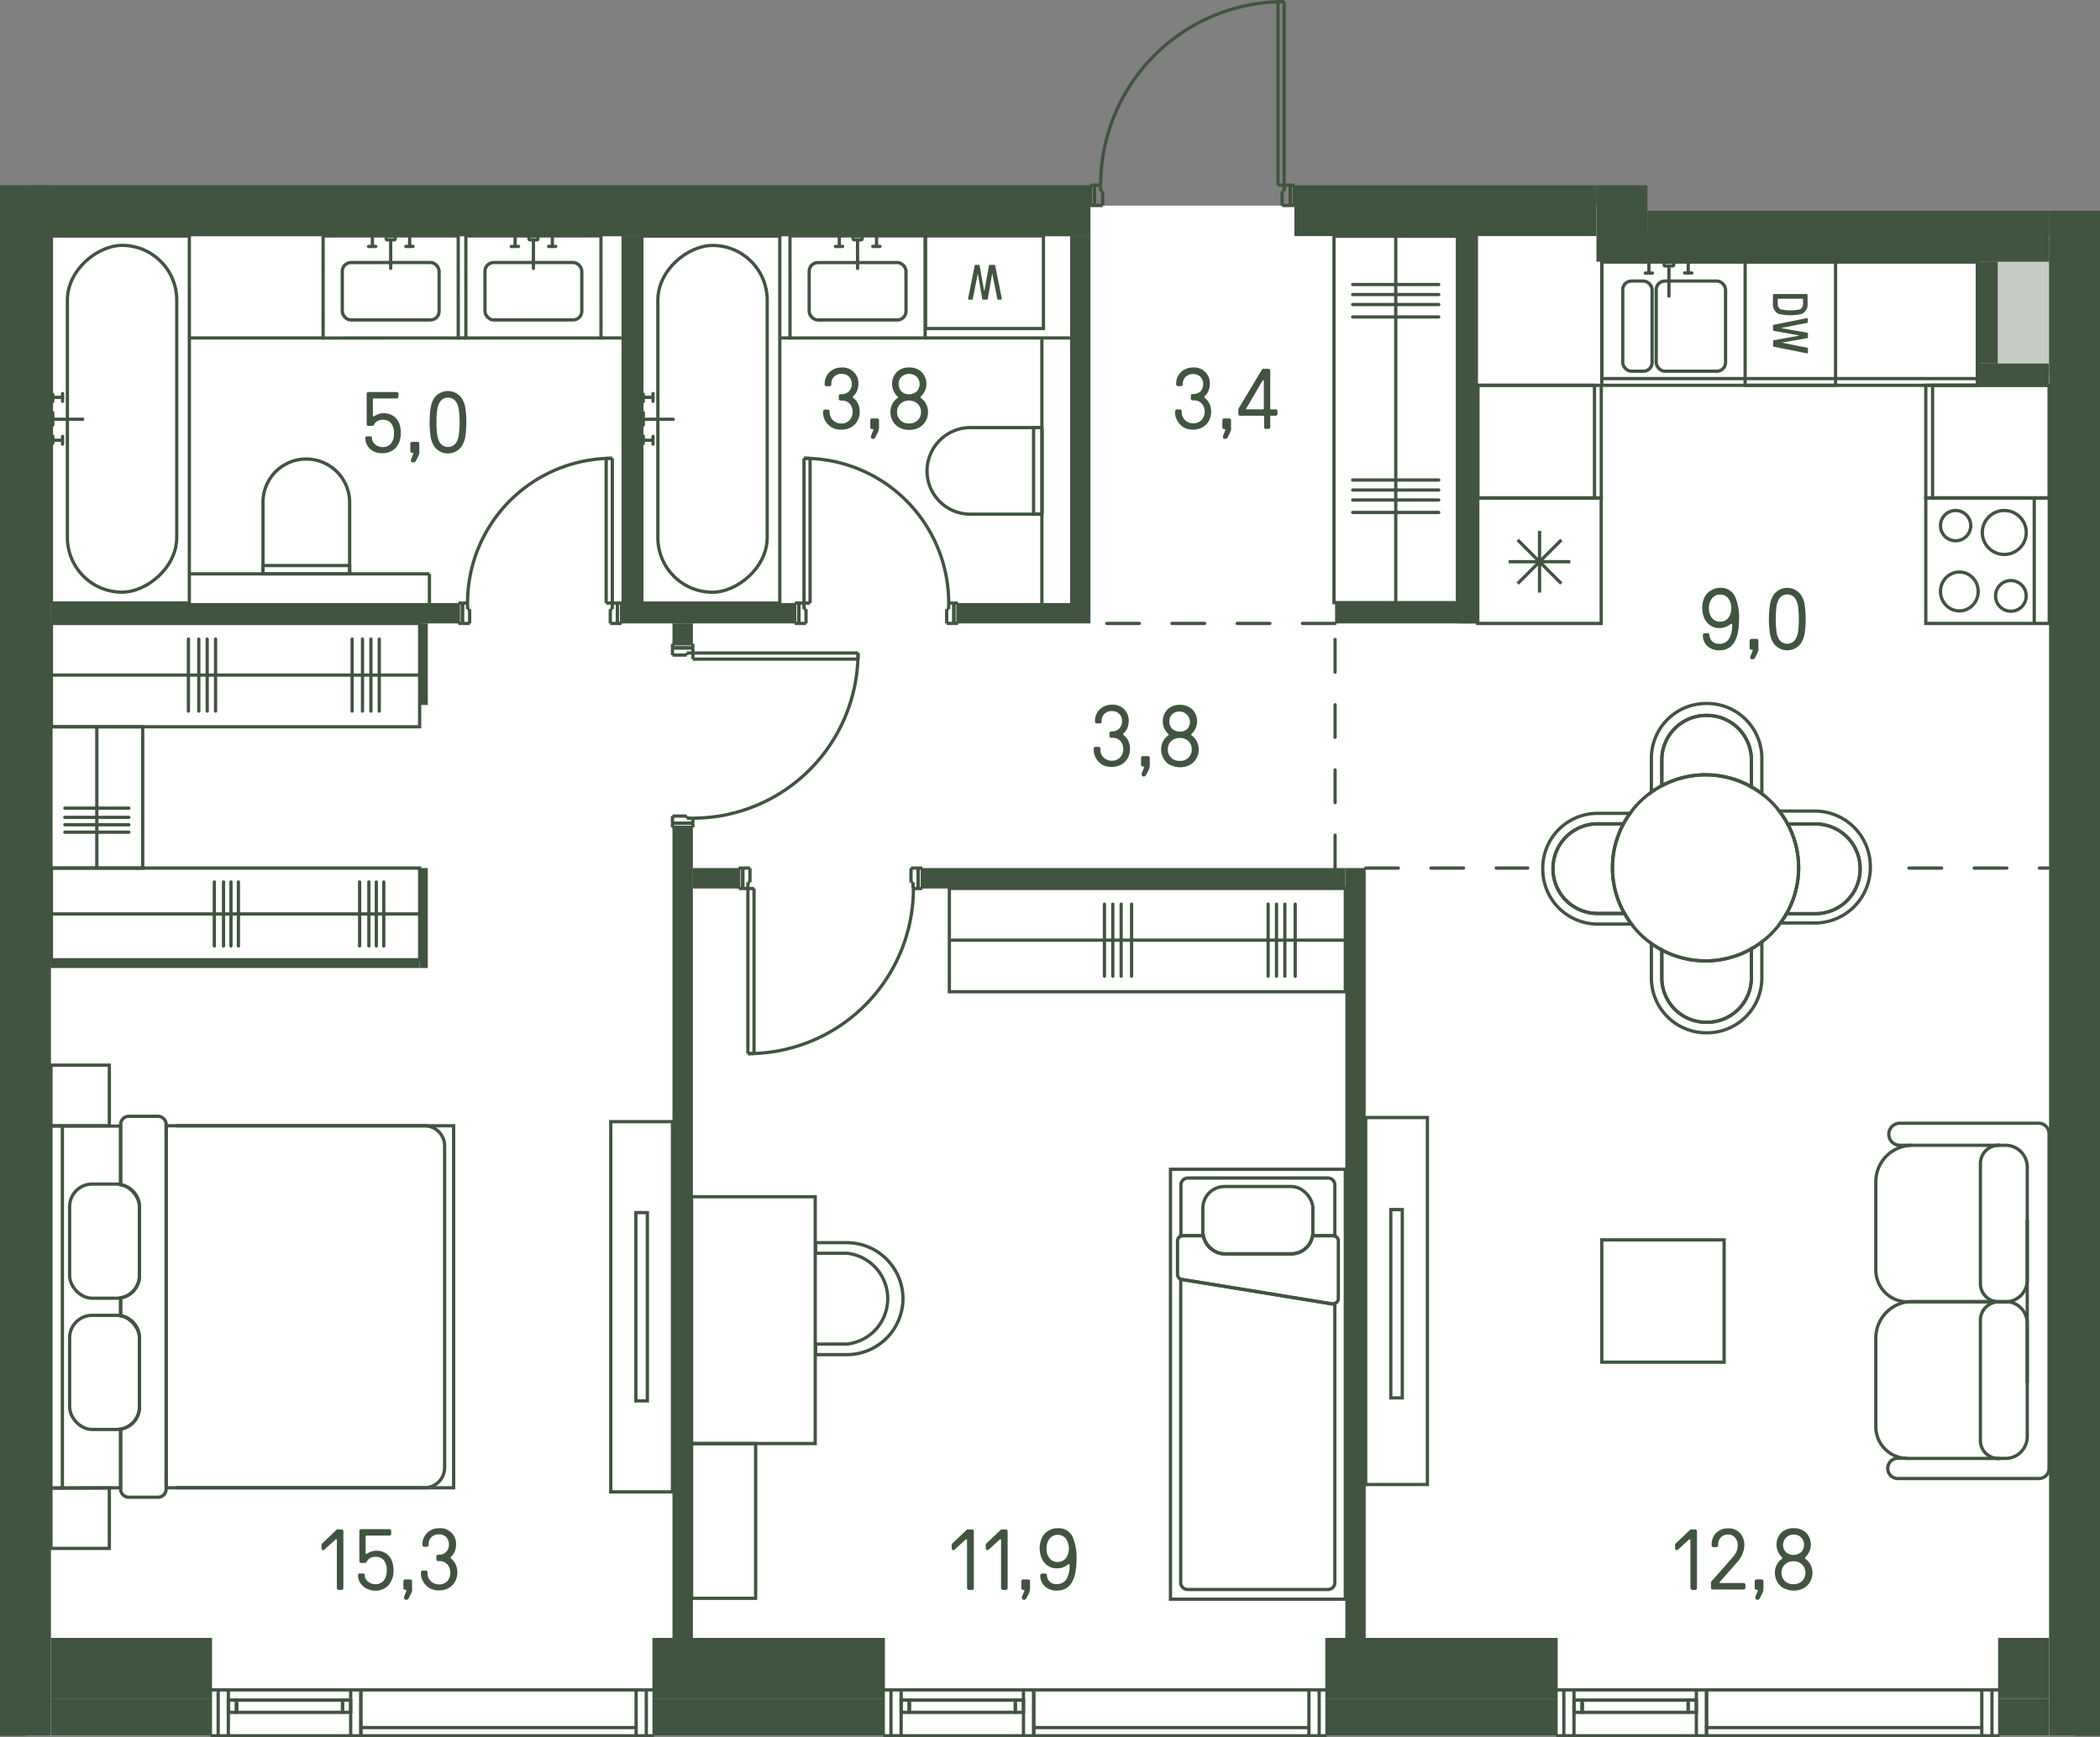 <svg id="Layer_1" data-name="Layer 1" xmlns="http://www.w3.org/2000/svg" viewBox="0 0 321.87 266.31"><rect x="0" y="0" width="321.87" height="266.31" fill="#808080" stroke="none"/><path d="M3.91,266.06V31.53H248.44v4.69H318V266.06H3.91Z" fill="#fff"/><g id="LINE"><line x1="261.56" y1="264.81" x2="303.75" y2="264.81" fill="none" stroke="#415440" stroke-linecap="round" stroke-linejoin="round" stroke-width="0.5"/></g><g id="LINE-2" data-name="LINE"><line x1="242.5" y1="261.92" x2="242.5" y2="261.14" fill="none" stroke="#415440" stroke-linecap="round" stroke-linejoin="round" stroke-width="0.5"/></g><g id="LINE-3" data-name="LINE"><line x1="258.75" y1="261.14" x2="258.75" y2="261.92" fill="none" stroke="#415440" stroke-linecap="round" stroke-linejoin="round" stroke-width="0.5"/></g><g id="LINE-4" data-name="LINE"><line x1="258.75" y1="262.47" x2="258.75" y2="260.59" fill="none" stroke="#415440" stroke-linecap="round" stroke-linejoin="round" stroke-width="0.5"/></g><g id="LINE-5" data-name="LINE"><line x1="260" y1="260.59" x2="260" y2="262.47" fill="none" stroke="#415440" stroke-linecap="round" stroke-linejoin="round" stroke-width="0.5"/></g><g id="LINE-6" data-name="LINE"><line x1="241.25" y1="262.47" x2="241.25" y2="260.59" fill="none" stroke="#415440" stroke-linecap="round" stroke-linejoin="round" stroke-width="0.5"/></g><g id="LINE-7" data-name="LINE"><line x1="242.5" y1="260.59" x2="242.5" y2="262.47" fill="none" stroke="#415440" stroke-linecap="round" stroke-linejoin="round" stroke-width="0.5"/></g><g id="LINE-8" data-name="LINE"><line x1="241.25" y1="262.47" x2="260" y2="262.47" fill="none" stroke="#415440" stroke-linecap="round" stroke-linejoin="round" stroke-width="0.5"/></g><g id="LINE-9" data-name="LINE"><line x1="242.5" y1="262.47" x2="242.5" y2="260.59" fill="none" stroke="#415440" stroke-linecap="round" stroke-linejoin="round" stroke-width="0.5"/></g><g id="LINE-10" data-name="LINE"><line x1="260" y1="260.59" x2="241.25" y2="260.59" fill="none" stroke="#415440" stroke-linecap="round" stroke-linejoin="round" stroke-width="0.5"/></g><g id="LINE-11" data-name="LINE"><line x1="305.31" y1="259.03" x2="305.31" y2="266.06" fill="none" stroke="#415440" stroke-linecap="round" stroke-linejoin="round" stroke-width="0.5"/></g><g id="LINE-12" data-name="LINE"><line x1="306.25" y1="266.06" x2="303.75" y2="266.06" fill="none" stroke="#415440" stroke-linecap="round" stroke-linejoin="round" stroke-width="0.5"/></g><g id="LINE-13" data-name="LINE"><line x1="303.75" y1="266.06" x2="303.75" y2="259.03" fill="none" stroke="#415440" stroke-linecap="round" stroke-linejoin="round" stroke-width="0.5"/></g><g id="LINE-14" data-name="LINE"><line x1="303.75" y1="259.03" x2="306.25" y2="259.03" fill="none" stroke="#415440" stroke-linecap="round" stroke-linejoin="round" stroke-width="0.5"/></g><g id="LINE-15" data-name="LINE"><line x1="238.75" y1="259.03" x2="241.25" y2="259.03" fill="none" stroke="#415440" stroke-linecap="round" stroke-linejoin="round" stroke-width="0.5"/></g><g id="LINE-16" data-name="LINE"><line x1="241.25" y1="259.03" x2="241.25" y2="266.06" fill="none" stroke="#415440" stroke-linecap="round" stroke-linejoin="round" stroke-width="0.5"/></g><g id="LINE-17" data-name="LINE"><line x1="241.25" y1="266.06" x2="238.75" y2="266.06" fill="none" stroke="#415440" stroke-linecap="round" stroke-linejoin="round" stroke-width="0.5"/></g><g id="LINE-18" data-name="LINE"><line x1="239.69" y1="266.06" x2="239.69" y2="259.03" fill="none" stroke="#415440" stroke-linecap="round" stroke-linejoin="round" stroke-width="0.5"/></g><g id="LINE-19" data-name="LINE"><line x1="260" y1="266.06" x2="260" y2="259.03" fill="none" stroke="#415440" stroke-linecap="round" stroke-linejoin="round" stroke-width="0.5"/></g><g id="LINE-20" data-name="LINE"><line x1="260" y1="259.03" x2="241.25" y2="259.03" fill="none" stroke="#415440" stroke-linecap="round" stroke-linejoin="round" stroke-width="0.5"/></g><g id="LINE-21" data-name="LINE"><line x1="260" y1="266.06" x2="241.25" y2="266.06" fill="none" stroke="#415440" stroke-linecap="round" stroke-linejoin="round" stroke-width="0.5"/></g><g id="LINE-22" data-name="LINE"><line x1="260" y1="259.03" x2="261.56" y2="259.03" fill="none" stroke="#415440" stroke-linecap="round" stroke-linejoin="round" stroke-width="0.5"/></g><g id="LINE-23" data-name="LINE"><line x1="261.56" y1="259.03" x2="261.56" y2="266.06" fill="none" stroke="#415440" stroke-linecap="round" stroke-linejoin="round" stroke-width="0.5"/></g><g id="LINE-24" data-name="LINE"><line x1="261.56" y1="266.06" x2="260" y2="266.06" fill="none" stroke="#415440" stroke-linecap="round" stroke-linejoin="round" stroke-width="0.5"/></g><g id="LINE-25" data-name="LINE"><line x1="261.56" y1="259.03" x2="261.56" y2="266.06" fill="none" stroke="#415440" stroke-linecap="round" stroke-linejoin="round" stroke-width="0.5"/></g><g id="LINE-26" data-name="LINE"><line x1="303.75" y1="259.03" x2="261.56" y2="259.03" fill="none" stroke="#415440" stroke-linecap="round" stroke-linejoin="round" stroke-width="0.5"/></g><g id="LINE-27" data-name="LINE"><line x1="303.75" y1="266.06" x2="261.56" y2="266.06" fill="none" stroke="#415440" stroke-linecap="round" stroke-linejoin="round" stroke-width="0.5"/></g><g id="LINE-28" data-name="LINE"><line x1="158.44" y1="264.81" x2="200.62" y2="264.81" fill="none" stroke="#415440" stroke-linecap="round" stroke-linejoin="round" stroke-width="0.5"/></g><g id="LINE-29" data-name="LINE"><line x1="139.37" y1="261.92" x2="139.37" y2="261.14" fill="none" stroke="#415440" stroke-linecap="round" stroke-linejoin="round" stroke-width="0.5"/></g><g id="LINE-30" data-name="LINE"><line x1="155.62" y1="261.14" x2="155.62" y2="261.92" fill="none" stroke="#415440" stroke-linecap="round" stroke-linejoin="round" stroke-width="0.5"/></g><g id="LINE-31" data-name="LINE"><line x1="155.62" y1="262.47" x2="155.62" y2="260.59" fill="none" stroke="#415440" stroke-linecap="round" stroke-linejoin="round" stroke-width="0.5"/></g><g id="LINE-32" data-name="LINE"><line x1="156.87" y1="260.59" x2="156.87" y2="262.47" fill="none" stroke="#415440" stroke-linecap="round" stroke-linejoin="round" stroke-width="0.5"/></g><g id="LINE-33" data-name="LINE"><line x1="138.12" y1="262.47" x2="138.12" y2="260.59" fill="none" stroke="#415440" stroke-linecap="round" stroke-linejoin="round" stroke-width="0.5"/></g><g id="LINE-34" data-name="LINE"><line x1="139.37" y1="260.59" x2="139.37" y2="262.47" fill="none" stroke="#415440" stroke-linecap="round" stroke-linejoin="round" stroke-width="0.5"/></g><g id="LINE-35" data-name="LINE"><line x1="138.12" y1="262.47" x2="156.87" y2="262.47" fill="none" stroke="#415440" stroke-linecap="round" stroke-linejoin="round" stroke-width="0.5"/></g><g id="LINE-36" data-name="LINE"><line x1="139.37" y1="262.47" x2="139.37" y2="260.59" fill="none" stroke="#415440" stroke-linecap="round" stroke-linejoin="round" stroke-width="0.5"/></g><g id="LINE-37" data-name="LINE"><line x1="156.87" y1="260.59" x2="138.12" y2="260.59" fill="none" stroke="#415440" stroke-linecap="round" stroke-linejoin="round" stroke-width="0.5"/></g><g id="LINE-38" data-name="LINE"><line x1="202.19" y1="259.03" x2="202.19" y2="266.06" fill="none" stroke="#415440" stroke-linecap="round" stroke-linejoin="round" stroke-width="0.5"/></g><g id="LINE-39" data-name="LINE"><line x1="203.12" y1="266.06" x2="200.62" y2="266.06" fill="none" stroke="#415440" stroke-linecap="round" stroke-linejoin="round" stroke-width="0.5"/></g><g id="LINE-40" data-name="LINE"><line x1="200.62" y1="266.06" x2="200.62" y2="259.03" fill="none" stroke="#415440" stroke-linecap="round" stroke-linejoin="round" stroke-width="0.5"/></g><g id="LINE-41" data-name="LINE"><line x1="200.62" y1="259.03" x2="203.12" y2="259.03" fill="none" stroke="#415440" stroke-linecap="round" stroke-linejoin="round" stroke-width="0.5"/></g><g id="LINE-42" data-name="LINE"><line x1="135.62" y1="259.03" x2="138.12" y2="259.03" fill="none" stroke="#415440" stroke-linecap="round" stroke-linejoin="round" stroke-width="0.5"/></g><g id="LINE-43" data-name="LINE"><line x1="138.12" y1="259.03" x2="138.12" y2="266.06" fill="none" stroke="#415440" stroke-linecap="round" stroke-linejoin="round" stroke-width="0.5"/></g><g id="LINE-44" data-name="LINE"><line x1="138.12" y1="266.06" x2="135.62" y2="266.06" fill="none" stroke="#415440" stroke-linecap="round" stroke-linejoin="round" stroke-width="0.5"/></g><g id="LINE-45" data-name="LINE"><line x1="136.56" y1="266.06" x2="136.56" y2="259.03" fill="none" stroke="#415440" stroke-linecap="round" stroke-linejoin="round" stroke-width="0.5"/></g><g id="LINE-46" data-name="LINE"><line x1="156.87" y1="266.06" x2="156.87" y2="259.03" fill="none" stroke="#415440" stroke-linecap="round" stroke-linejoin="round" stroke-width="0.5"/></g><g id="LINE-47" data-name="LINE"><line x1="156.87" y1="259.03" x2="138.12" y2="259.03" fill="none" stroke="#415440" stroke-linecap="round" stroke-linejoin="round" stroke-width="0.5"/></g><g id="LINE-48" data-name="LINE"><line x1="156.87" y1="266.06" x2="138.12" y2="266.06" fill="none" stroke="#415440" stroke-linecap="round" stroke-linejoin="round" stroke-width="0.5"/></g><g id="LINE-49" data-name="LINE"><line x1="156.87" y1="259.03" x2="158.44" y2="259.03" fill="none" stroke="#415440" stroke-linecap="round" stroke-linejoin="round" stroke-width="0.5"/></g><g id="LINE-50" data-name="LINE"><line x1="158.44" y1="259.03" x2="158.44" y2="266.06" fill="none" stroke="#415440" stroke-linecap="round" stroke-linejoin="round" stroke-width="0.5"/></g><g id="LINE-51" data-name="LINE"><line x1="158.44" y1="266.06" x2="156.87" y2="266.06" fill="none" stroke="#415440" stroke-linecap="round" stroke-linejoin="round" stroke-width="0.5"/></g><g id="LINE-52" data-name="LINE"><line x1="158.44" y1="259.03" x2="158.44" y2="266.06" fill="none" stroke="#415440" stroke-linecap="round" stroke-linejoin="round" stroke-width="0.5"/></g><g id="LINE-53" data-name="LINE"><line x1="200.62" y1="259.03" x2="158.44" y2="259.03" fill="none" stroke="#415440" stroke-linecap="round" stroke-linejoin="round" stroke-width="0.5"/></g><g id="LINE-54" data-name="LINE"><line x1="200.62" y1="266.06" x2="158.44" y2="266.06" fill="none" stroke="#415440" stroke-linecap="round" stroke-linejoin="round" stroke-width="0.5"/></g><g id="LINE-55" data-name="LINE"><line x1="55.31" y1="264.81" x2="97.5" y2="264.81" fill="none" stroke="#415440" stroke-linecap="round" stroke-linejoin="round" stroke-width="0.5"/></g><g id="LINE-56" data-name="LINE"><line x1="36.25" y1="261.92" x2="36.25" y2="261.14" fill="none" stroke="#415440" stroke-linecap="round" stroke-linejoin="round" stroke-width="0.5"/></g><g id="LINE-57" data-name="LINE"><line x1="52.5" y1="261.14" x2="52.5" y2="261.92" fill="none" stroke="#415440" stroke-linecap="round" stroke-linejoin="round" stroke-width="0.5"/></g><g id="LINE-58" data-name="LINE"><line x1="52.5" y1="262.47" x2="52.5" y2="260.59" fill="none" stroke="#415440" stroke-linecap="round" stroke-linejoin="round" stroke-width="0.5"/></g><g id="LINE-59" data-name="LINE"><line x1="53.75" y1="260.59" x2="53.75" y2="262.47" fill="none" stroke="#415440" stroke-linecap="round" stroke-linejoin="round" stroke-width="0.5"/></g><g id="LINE-60" data-name="LINE"><line x1="35" y1="262.47" x2="35" y2="260.59" fill="none" stroke="#415440" stroke-linecap="round" stroke-linejoin="round" stroke-width="0.5"/></g><g id="LINE-61" data-name="LINE"><line x1="36.25" y1="260.59" x2="36.25" y2="262.47" fill="none" stroke="#415440" stroke-linecap="round" stroke-linejoin="round" stroke-width="0.5"/></g><g id="LINE-62" data-name="LINE"><line x1="35" y1="262.47" x2="53.75" y2="262.47" fill="none" stroke="#415440" stroke-linecap="round" stroke-linejoin="round" stroke-width="0.5"/></g><g id="LINE-63" data-name="LINE"><line x1="36.25" y1="262.47" x2="36.25" y2="260.59" fill="none" stroke="#415440" stroke-linecap="round" stroke-linejoin="round" stroke-width="0.5"/></g><g id="LINE-64" data-name="LINE"><line x1="53.75" y1="260.59" x2="35" y2="260.59" fill="none" stroke="#415440" stroke-linecap="round" stroke-linejoin="round" stroke-width="0.5"/></g><g id="LINE-65" data-name="LINE"><line x1="99.06" y1="259.03" x2="99.06" y2="266.06" fill="none" stroke="#415440" stroke-linecap="round" stroke-linejoin="round" stroke-width="0.5"/></g><g id="LINE-66" data-name="LINE"><line x1="100" y1="266.06" x2="97.5" y2="266.06" fill="none" stroke="#415440" stroke-linecap="round" stroke-linejoin="round" stroke-width="0.5"/></g><g id="LINE-67" data-name="LINE"><line x1="97.5" y1="266.06" x2="97.5" y2="259.03" fill="none" stroke="#415440" stroke-linecap="round" stroke-linejoin="round" stroke-width="0.5"/></g><g id="LINE-68" data-name="LINE"><line x1="97.5" y1="259.03" x2="100" y2="259.03" fill="none" stroke="#415440" stroke-linecap="round" stroke-linejoin="round" stroke-width="0.5"/></g><g id="LINE-69" data-name="LINE"><line x1="32.5" y1="259.03" x2="35" y2="259.03" fill="none" stroke="#415440" stroke-linecap="round" stroke-linejoin="round" stroke-width="0.5"/></g><g id="LINE-70" data-name="LINE"><line x1="35" y1="259.03" x2="35" y2="266.06" fill="none" stroke="#415440" stroke-linecap="round" stroke-linejoin="round" stroke-width="0.5"/></g><g id="LINE-71" data-name="LINE"><line x1="35" y1="266.06" x2="32.5" y2="266.06" fill="none" stroke="#415440" stroke-linecap="round" stroke-linejoin="round" stroke-width="0.5"/></g><g id="LINE-72" data-name="LINE"><line x1="33.44" y1="266.06" x2="33.44" y2="259.03" fill="none" stroke="#415440" stroke-linecap="round" stroke-linejoin="round" stroke-width="0.5"/></g><g id="LINE-73" data-name="LINE"><line x1="53.75" y1="266.06" x2="53.75" y2="259.03" fill="none" stroke="#415440" stroke-linecap="round" stroke-linejoin="round" stroke-width="0.5"/></g><g id="LINE-74" data-name="LINE"><line x1="53.75" y1="259.03" x2="35" y2="259.03" fill="none" stroke="#415440" stroke-linecap="round" stroke-linejoin="round" stroke-width="0.5"/></g><g id="LINE-75" data-name="LINE"><line x1="53.75" y1="266.06" x2="35" y2="266.06" fill="none" stroke="#415440" stroke-linecap="round" stroke-linejoin="round" stroke-width="0.5"/></g><g id="LINE-76" data-name="LINE"><line x1="53.75" y1="259.03" x2="55.31" y2="259.03" fill="none" stroke="#415440" stroke-linecap="round" stroke-linejoin="round" stroke-width="0.5"/></g><g id="LINE-77" data-name="LINE"><line x1="55.31" y1="259.03" x2="55.31" y2="266.06" fill="none" stroke="#415440" stroke-linecap="round" stroke-linejoin="round" stroke-width="0.5"/></g><g id="LINE-78" data-name="LINE"><line x1="55.31" y1="266.06" x2="53.75" y2="266.06" fill="none" stroke="#415440" stroke-linecap="round" stroke-linejoin="round" stroke-width="0.5"/></g><g id="LINE-79" data-name="LINE"><line x1="55.31" y1="259.03" x2="55.31" y2="266.06" fill="none" stroke="#415440" stroke-linecap="round" stroke-linejoin="round" stroke-width="0.5"/></g><g id="LINE-80" data-name="LINE"><line x1="97.5" y1="259.03" x2="55.31" y2="259.03" fill="none" stroke="#415440" stroke-linecap="round" stroke-linejoin="round" stroke-width="0.5"/></g><g id="LINE-81" data-name="LINE"><line x1="97.5" y1="266.06" x2="55.31" y2="266.06" fill="none" stroke="#415440" stroke-linecap="round" stroke-linejoin="round" stroke-width="0.5"/></g><rect x="28.18" y="75.26" width="15.84" height="56.44" transform="translate(-67.38 139.58) rotate(-90)" fill="none" stroke="#415440" stroke-miterlimit="10" stroke-width="0.5"/><line x1="7.88" y1="103.48" x2="64.32" y2="103.48" fill="none" stroke="#415440" stroke-miterlimit="10" stroke-width="0.5"/><line x1="28.88" y1="109" x2="28.88" y2="97.96" fill="none" stroke="#415440" stroke-linecap="round" stroke-linejoin="round" stroke-width="0.5"/><line x1="30.47" y1="109" x2="30.47" y2="97.96" fill="none" stroke="#415440" stroke-linecap="round" stroke-linejoin="round" stroke-width="0.5"/><line x1="31.76" y1="109" x2="31.76" y2="97.96" fill="none" stroke="#415440" stroke-linecap="round" stroke-linejoin="round" stroke-width="0.5"/><line x1="33.04" y1="109" x2="33.04" y2="97.96" fill="none" stroke="#415440" stroke-linecap="round" stroke-linejoin="round" stroke-width="0.5"/><line x1="53.97" y1="109" x2="53.97" y2="97.96" fill="none" stroke="#415440" stroke-linecap="round" stroke-linejoin="round" stroke-width="0.5"/><line x1="55.56" y1="109" x2="55.56" y2="97.96" fill="none" stroke="#415440" stroke-linecap="round" stroke-linejoin="round" stroke-width="0.5"/><line x1="56.85" y1="109" x2="56.85" y2="97.96" fill="none" stroke="#415440" stroke-linecap="round" stroke-linejoin="round" stroke-width="0.5"/><line x1="58.13" y1="109" x2="58.13" y2="97.96" fill="none" stroke="#415440" stroke-linecap="round" stroke-linejoin="round" stroke-width="0.5"/><rect x="29.07" y="111.88" width="14.06" height="56.44" transform="translate(-104 176.19) rotate(-90)" fill="none" stroke="#415440" stroke-miterlimit="10" stroke-width="0.5"/><line x1="7.88" y1="140.09" x2="64.32" y2="140.09" fill="none" stroke="#415440" stroke-miterlimit="10" stroke-width="0.5"/><line x1="32.85" y1="145" x2="32.85" y2="135.19" fill="none" stroke="#415440" stroke-linecap="round" stroke-linejoin="round" stroke-width="0.5"/><line x1="34.26" y1="145" x2="34.26" y2="135.19" fill="none" stroke="#415440" stroke-linecap="round" stroke-linejoin="round" stroke-width="0.5"/><line x1="35.4" y1="145" x2="35.4" y2="135.19" fill="none" stroke="#415440" stroke-linecap="round" stroke-linejoin="round" stroke-width="0.5"/><line x1="36.54" y1="145" x2="36.54" y2="135.19" fill="none" stroke="#415440" stroke-linecap="round" stroke-linejoin="round" stroke-width="0.5"/><line x1="55.12" y1="145" x2="55.12" y2="135.19" fill="none" stroke="#415440" stroke-linecap="round" stroke-linejoin="round" stroke-width="0.5"/><line x1="56.54" y1="145" x2="56.54" y2="135.19" fill="none" stroke="#415440" stroke-linecap="round" stroke-linejoin="round" stroke-width="0.5"/><line x1="57.68" y1="145" x2="57.68" y2="135.19" fill="none" stroke="#415440" stroke-linecap="round" stroke-linejoin="round" stroke-width="0.5"/><line x1="58.82" y1="145" x2="58.82" y2="135.19" fill="none" stroke="#415440" stroke-linecap="round" stroke-linejoin="round" stroke-width="0.5"/><rect x="7.81" y="111.4" width="14.06" height="21.66" fill="none" stroke="#415440" stroke-miterlimit="10" stroke-width="0.5"/><line x1="14.84" y1="111.4" x2="14.84" y2="133.06" fill="none" stroke="#415440" stroke-miterlimit="10" stroke-width="0.5"/><line x1="9.94" y1="123.87" x2="19.75" y2="123.87" fill="none" stroke="#415440" stroke-linecap="round" stroke-linejoin="round" stroke-width="0.5"/><line x1="9.94" y1="125.29" x2="19.75" y2="125.29" fill="none" stroke="#415440" stroke-linecap="round" stroke-linejoin="round" stroke-width="0.5"/><line x1="9.94" y1="126.42" x2="19.75" y2="126.42" fill="none" stroke="#415440" stroke-linecap="round" stroke-linejoin="round" stroke-width="0.5"/><line x1="9.94" y1="127.56" x2="19.75" y2="127.56" fill="none" stroke="#415440" stroke-linecap="round" stroke-linejoin="round" stroke-width="0.5"/><rect x="167.93" y="113.76" width="15.84" height="60.69" transform="translate(319.96 -31.75) rotate(90)" fill="none" stroke="#415440" stroke-miterlimit="10" stroke-width="0.5"/><line x1="206.2" y1="144.11" x2="145.51" y2="144.11" fill="none" stroke="#415440" stroke-miterlimit="10" stroke-width="0.5"/><line x1="198.52" y1="138.59" x2="198.52" y2="149.63" fill="none" stroke="#415440" stroke-linecap="round" stroke-linejoin="round" stroke-width="0.5"/><line x1="196.93" y1="138.59" x2="196.93" y2="149.63" fill="none" stroke="#415440" stroke-linecap="round" stroke-linejoin="round" stroke-width="0.5"/><line x1="195.65" y1="138.59" x2="195.65" y2="149.63" fill="none" stroke="#415440" stroke-linecap="round" stroke-linejoin="round" stroke-width="0.5"/><line x1="194.37" y1="138.59" x2="194.37" y2="149.63" fill="none" stroke="#415440" stroke-linecap="round" stroke-linejoin="round" stroke-width="0.5"/><line x1="173.44" y1="138.59" x2="173.44" y2="149.63" fill="none" stroke="#415440" stroke-linecap="round" stroke-linejoin="round" stroke-width="0.5"/><line x1="171.84" y1="138.59" x2="171.84" y2="149.63" fill="none" stroke="#415440" stroke-linecap="round" stroke-linejoin="round" stroke-width="0.5"/><line x1="170.56" y1="138.59" x2="170.56" y2="149.63" fill="none" stroke="#415440" stroke-linecap="round" stroke-linejoin="round" stroke-width="0.5"/><line x1="169.28" y1="138.59" x2="169.28" y2="149.63" fill="none" stroke="#415440" stroke-linecap="round" stroke-linejoin="round" stroke-width="0.5"/><rect x="204.47" y="36.22" width="18.92" height="56.16" transform="translate(427.85 128.59) rotate(180)" fill="none" stroke="#415440" stroke-miterlimit="10" stroke-width="0.5"/><line x1="213.93" y1="92.38" x2="213.93" y2="36.22" fill="none" stroke="#415440" stroke-miterlimit="10" stroke-width="0.5"/><line x1="220.52" y1="78.55" x2="207.33" y2="78.55" fill="none" stroke="#415440" stroke-linecap="round" stroke-linejoin="round" stroke-width="0.5"/><line x1="220.52" y1="76.64" x2="207.33" y2="76.64" fill="none" stroke="#415440" stroke-linecap="round" stroke-linejoin="round" stroke-width="0.5"/><line x1="220.52" y1="75.11" x2="207.33" y2="75.11" fill="none" stroke="#415440" stroke-linecap="round" stroke-linejoin="round" stroke-width="0.5"/><line x1="220.52" y1="73.58" x2="207.33" y2="73.58" fill="none" stroke="#415440" stroke-linecap="round" stroke-linejoin="round" stroke-width="0.5"/><line x1="220.52" y1="48.58" x2="207.33" y2="48.58" fill="none" stroke="#415440" stroke-linecap="round" stroke-linejoin="round" stroke-width="0.5"/><line x1="220.52" y1="46.68" x2="207.33" y2="46.68" fill="none" stroke="#415440" stroke-linecap="round" stroke-linejoin="round" stroke-width="0.5"/><line x1="220.52" y1="45.15" x2="207.33" y2="45.15" fill="none" stroke="#415440" stroke-linecap="round" stroke-linejoin="round" stroke-width="0.5"/><line x1="220.52" y1="43.61" x2="207.33" y2="43.61" fill="none" stroke="#415440" stroke-linecap="round" stroke-linejoin="round" stroke-width="0.5"/><path d="M268.44,149.9a6.82,6.82,0,0,1-6.8,6.8h-.14a6.81,6.81,0,0,1-6.79-6.8v-4.29a13.91,13.91,0,0,1-1.6-1v5.32a8.4,8.4,0,0,0,8.38,8.38h.17a8.4,8.4,0,0,0,8.38-8.38v-5.55a15.83,15.83,0,0,1-1.6,1.06Z" fill="none" stroke="#415440" stroke-miterlimit="10" stroke-width="0.5" fill-rule="evenodd"/><path d="M278.29,126.3a6.83,6.83,0,0,1,6.81,6.81v.13a6.83,6.83,0,0,1-6.81,6.81h-4.47a14.11,14.11,0,0,1-.94,1.43h5.29a8.52,8.52,0,0,0,8.5-8.49v-.17a8.52,8.52,0,0,0-8.5-8.5H272.7a14.69,14.69,0,0,1,1.3,2Z" fill="none" stroke="#415440" stroke-miterlimit="10" stroke-width="0.5" fill-rule="evenodd"/><path d="M273.82,140.05h4.47a6.83,6.83,0,0,0,6.81-6.81v-.13a6.83,6.83,0,0,0-6.81-6.81H274a14.25,14.25,0,0,1-.18,13.75Z" fill="none" stroke="#415440" stroke-miterlimit="10" stroke-width="0.5" fill-rule="evenodd"/><path d="M244.84,141.64h5.23A13,13,0,0,1,249,140h-4.15a6.83,6.83,0,0,1-6.81-6.8v-.14a6.83,6.83,0,0,1,6.81-6.8h4a16.33,16.33,0,0,1,1-1.59h-5a8.41,8.41,0,0,0-8.39,8.38v.17A8.41,8.41,0,0,0,244.84,141.64Z" fill="none" stroke="#415440" stroke-miterlimit="10" stroke-width="0.5" fill-rule="evenodd"/><path d="M248.83,126.3h-4a6.83,6.83,0,0,0-6.81,6.8v.14a6.83,6.83,0,0,0,6.81,6.8H249a14.23,14.23,0,0,1-.18-13.74Z" fill="none" stroke="#415440" stroke-miterlimit="10" stroke-width="0.5" fill-rule="evenodd"/><path d="M254.71,116.46a6.81,6.81,0,0,1,6.79-6.8h.14a6.82,6.82,0,0,1,6.8,6.8v4.15a15.83,15.83,0,0,1,1.6,1.06v-5.46a8.4,8.4,0,0,0-8.38-8.38h-.17a8.4,8.4,0,0,0-8.38,8.38v5.23a13.91,13.91,0,0,1,1.6-1Z" fill="none" stroke="#415440" stroke-miterlimit="10" stroke-width="0.5" fill-rule="evenodd"/><path d="M268.44,120.61v-4.15a6.82,6.82,0,0,0-6.8-6.8h-.14a6.81,6.81,0,0,0-6.79,6.8v4a14.21,14.21,0,0,1,13.73.18Z" fill="none" stroke="#415440" stroke-miterlimit="10" stroke-width="0.5" fill-rule="evenodd"/><path d="M254.71,145.61v4.29a6.81,6.81,0,0,0,6.79,6.8h.14a6.82,6.82,0,0,0,6.8-6.8v-4.47a14.21,14.21,0,0,1-13.73.18Z" fill="none" stroke="#415440" stroke-miterlimit="10" stroke-width="0.5" fill-rule="evenodd"/><circle cx="261.41" cy="133.02" r="14.27" fill="none" stroke="#415440" stroke-miterlimit="10" stroke-width="0.5"/><path d="M125,192.1h4.81a7,7,0,0,1,0,13.92H125v1.62h4.81a8.61,8.61,0,0,0,8.59-8.58h0a8.61,8.61,0,0,0-8.59-8.58H125Z" fill="none" stroke="#415440" stroke-miterlimit="10" stroke-width="0.5"/><rect x="106" y="183.45" width="18.95" height="37.83" transform="translate(230.95 404.72) rotate(180)" fill="none" stroke="#415440" stroke-miterlimit="10" stroke-width="0.5"/><rect x="159.85" y="198.78" width="65.9" height="26.8" transform="translate(-19.38 404.98) rotate(-90)" fill="none" stroke="#415440" stroke-miterlimit="10" stroke-width="0.5"/><path d="M204.13,199.86l-22.85-3.72a.81.81,0,0,1-.31-.06v46.5a1.06,1.06,0,0,0,1.07,1.06h21.49a1.05,1.05,0,0,0,1.06-1.06V199.79A.79.79,0,0,1,204.13,199.86Z" fill="none" stroke="#415440" stroke-miterlimit="10" stroke-width="0.5" fill-rule="evenodd"/><path d="M181,181.64v7.83a.81.81,0,0,1,.31-.06h3.14a3.31,3.31,0,0,0,3.27,2.78H197.9a3.32,3.32,0,0,0,3.28-2.78h3.13a.82.82,0,0,1,.28.05v-7.82a1.06,1.06,0,0,0-1.06-1.07H182A1.07,1.07,0,0,0,181,181.64Z" fill="none" stroke="#415440" stroke-miterlimit="10" stroke-width="0.5" fill-rule="evenodd"/><path d="M184.42,189.41h-3.14a.8.8,0,0,0-.8.8v5.13a.8.8,0,0,0,.8.8l22.85,3.72a.86.86,0,0,0,1-.84v-8.81a.8.8,0,0,0-.81-.8h-3.13" fill="none" stroke="#415440" stroke-miterlimit="10" stroke-width="0.5"/><rect x="184.36" y="181.87" width="16.87" height="10.33" rx="3.33" fill="none" stroke="#415440" stroke-miterlimit="10" stroke-width="0.5"/><path d="M18.49,228.05v-9a3.44,3.44,0,0,0,2.89-3.39V205.07a3.44,3.44,0,0,0-2.89-3.39v-2.75a3.44,3.44,0,0,0,2.89-3.39V185a3.44,3.44,0,0,0-2.89-3.39v-9H7.81v55.49Z" fill="none" stroke="#415440" stroke-miterlimit="10" stroke-width="0.5"/><rect x="25.47" y="172.56" width="44.06" height="55.49" fill="none" stroke="#415440" stroke-miterlimit="10" stroke-width="0.5"/><rect x="7.81" y="228.08" width="8.95" height="9.26" fill="none" stroke="#415440" stroke-miterlimit="10" stroke-width="0.5"/><rect x="7.81" y="163.27" width="8.95" height="9.28" fill="none" stroke="#415440" stroke-miterlimit="10" stroke-width="0.5"/><path d="M26.93,228.05H65.06A3.09,3.09,0,0,0,68.15,225V175.65a3.09,3.09,0,0,0-3.09-3.09H26.93" fill="none" stroke="#415440" stroke-miterlimit="10" stroke-width="0.5"/><line x1="9.56" y1="172.53" x2="9.56" y2="228.08" fill="none" stroke="#415440" stroke-miterlimit="10" stroke-width="0.5"/><rect x="10.67" y="181.5" width="10.7" height="17.49" rx="3.45" fill="none" stroke="#415440" stroke-miterlimit="10" stroke-width="0.5"/><rect x="10.67" y="201.62" width="10.7" height="17.49" rx="3.45" fill="none" stroke="#415440" stroke-miterlimit="10" stroke-width="0.5"/><line x1="18.49" y1="198.93" x2="18.49" y2="201.68" fill="none" stroke="#415440" stroke-miterlimit="10" stroke-width="0.5"/><path d="M18.49,219.05v9.19a1.26,1.26,0,0,0,1.26,1.26h4.46a1.27,1.27,0,0,0,1.26-1.26V172.37a1.27,1.27,0,0,0-1.26-1.26H19.75a1.26,1.26,0,0,0-1.26,1.26v9.19" fill="none" stroke="#415440" stroke-miterlimit="10" stroke-width="0.5"/><rect x="264.83" y="20.82" width="18.92" height="57.56" transform="translate(323.89 -224.69) rotate(90)" fill="none" stroke="#415440" stroke-miterlimit="10" stroke-width="0.5"/><rect x="245.51" y="40.14" width="57.56" height="17.89" fill="none" stroke="#415440" stroke-miterlimit="10" stroke-width="0.5"/><rect x="226.51" y="59.06" width="18.92" height="17.27" fill="none" stroke="#415440" stroke-miterlimit="10" stroke-width="0.5"/><rect x="226.82" y="58.74" width="17.27" height="17.89" transform="translate(167.76 303.15) rotate(-90)" fill="none" stroke="#415440" stroke-miterlimit="10" stroke-width="0.5"/><rect x="295.18" y="59.06" width="18.92" height="17.27" transform="translate(609.27 135.38) rotate(180)" fill="none" stroke="#415440" stroke-miterlimit="10" stroke-width="0.5"/><rect x="296.51" y="58.74" width="17.27" height="17.89" transform="translate(372.84 -237.45) rotate(90)" fill="none" stroke="#415440" stroke-miterlimit="10" stroke-width="0.5"/><circle cx="307.2" cy="81.62" r="3.37" fill="none" stroke="#415440" stroke-miterlimit="10" stroke-width="0.5"/><circle cx="299.74" cy="80.57" r="2.32" fill="none" stroke="#415440" stroke-miterlimit="10" stroke-width="0.5"/><ellipse cx="300.31" cy="90.66" rx="2.89" ry="2.98" fill="none" stroke="#415440" stroke-miterlimit="10" stroke-width="0.5"/><circle cx="308.21" cy="91.34" r="2.35" fill="none" stroke="#415440" stroke-miterlimit="10" stroke-width="0.5"/><rect x="295.18" y="76.33" width="18.92" height="19.24" transform="translate(609.27 171.89) rotate(180)" fill="none" stroke="#415440" stroke-miterlimit="10" stroke-width="0.5"/><line x1="311.79" y1="95.56" x2="311.79" y2="76.33" fill="none" stroke="#415440" stroke-miterlimit="10" stroke-width="0.5"/><rect x="226.51" y="76.33" width="18.92" height="19.24" transform="translate(471.93 171.89) rotate(180)" fill="none" stroke="#415440" stroke-miterlimit="10" stroke-width="0.5"/><line x1="239.31" y1="82.76" x2="232.62" y2="89.45" fill="none" stroke="#415440" stroke-miterlimit="10" stroke-width="0.5"/><line x1="235.97" y1="81.38" x2="235.97" y2="90.83" fill="none" stroke="#415440" stroke-miterlimit="10" stroke-width="0.5"/><line x1="232.62" y1="82.76" x2="239.31" y2="89.45" fill="none" stroke="#415440" stroke-miterlimit="10" stroke-width="0.5"/><line x1="240.69" y1="86.1" x2="231.24" y2="86.1" fill="none" stroke="#415440" stroke-miterlimit="10" stroke-width="0.5"/><rect x="264.96" y="42.67" width="18.92" height="13.86" transform="matrix(0, 1, -1, 0, 324.01, -224.82)" fill="none" stroke="#415440" stroke-miterlimit="10" stroke-width="0.5"/><path d="M271.75,45.22a.16.16,0,0,1,.16-.15h5a.15.15,0,0,1,.14.15v1.41a1.59,1.59,0,0,1-.87,1.48,7.69,7.69,0,0,1-3.57,0,1.6,1.6,0,0,1-.88-1.48Zm.73,1.41a.88.88,0,0,0,.46.79,7.33,7.33,0,0,0,2.95,0,.9.9,0,0,0,.46-.79v-.76c0-.06,0-.08-.07-.08h-3.73c-.05,0-.07,0-.07.08Z" fill="#415440"/><path d="M271.75,49.93a.14.14,0,0,1,.12-.15l5-1,.11,0c.07,0,.11.06.11.15v.42a.13.13,0,0,1-.11.14l-3.9.77s-.05,0-.05.05v0s0,0,.05,0L277,51a.13.13,0,0,1,.11.14v.55a.13.13,0,0,1-.11.14l-3.9.69s-.05,0-.05,0v0a0,0,0,0,0,.05,0l3.9.78a.13.13,0,0,1,.11.14V54c0,.09,0,.15-.11.15l-.11,0-5-1a.14.14,0,0,1-.12-.15V52.3a.13.13,0,0,1,.12-.15l3.78-.68c.06,0,.06-.06,0-.07l-3.78-.68a.13.13,0,0,1-.12-.14Z" fill="#415440"/><rect x="253.85" y="43.08" width="10.63" height="13.82" rx="1.33" fill="none" stroke="#415440" stroke-linecap="round" stroke-miterlimit="10" stroke-width="0.5"/><rect x="248.72" y="43.08" width="4.5" height="13.82" rx="1.33" fill="none" stroke="#415440" stroke-linecap="round" stroke-miterlimit="10" stroke-width="0.5"/><line x1="255.8" y1="45.39" x2="255.8" y2="40.76" fill="none" stroke="#415440" stroke-linecap="round" stroke-miterlimit="10" stroke-width="0.5"/><rect x="255.07" y="40.17" width="1.46" height="0.59" rx="0.11" fill="none" stroke="#415440" stroke-linecap="round" stroke-miterlimit="10" stroke-width="0.5"/><line x1="258.76" y1="41.84" x2="258.76" y2="40.17" fill="none" stroke="#415440" stroke-linecap="round" stroke-miterlimit="10" stroke-width="0.5"/><line x1="258.21" y1="41.84" x2="259.31" y2="41.84" fill="none" stroke="#415440" stroke-linecap="round" stroke-miterlimit="10" stroke-width="0.5"/><line x1="252.73" y1="41.86" x2="252.73" y2="40.09" fill="none" stroke="#415440" stroke-linecap="round" stroke-miterlimit="10" stroke-width="0.5"/><line x1="252.18" y1="41.86" x2="253.27" y2="41.86" fill="none" stroke="#415440" stroke-linecap="round" stroke-miterlimit="10" stroke-width="0.5"/><path d="M290.85,175.55h15a4.87,4.87,0,0,1,4.87,4.87v13.53a5.6,5.6,0,0,1-5.6,5.6H290.85a3.34,3.34,0,0,1-3.34-3.34V178.89A3.34,3.34,0,0,1,290.85,175.55Z" transform="translate(598.23 375.1) rotate(180)" fill="none" stroke="#415440" stroke-miterlimit="10" stroke-width="0.5"/><path d="M306.54,199.55a2.83,2.83,0,0,1-3-2.67V178.22a2.83,2.83,0,0,1,3-2.67" fill="none" stroke="#415440" stroke-miterlimit="10" stroke-width="0.5"/><path d="M290.85,199.55h15a4.87,4.87,0,0,1,4.87,4.87V218a5.6,5.6,0,0,1-5.6,5.6H290.85a3.34,3.34,0,0,1-3.34-3.34V202.89A3.34,3.34,0,0,1,290.85,199.55Z" transform="translate(598.23 423.1) rotate(180)" fill="none" stroke="#415440" stroke-miterlimit="10" stroke-width="0.5"/><path d="M306.54,223.55a2.77,2.77,0,0,1-3-2.6V202.23a2.83,2.83,0,0,1,3-2.68h1.22" fill="none" stroke="#415440" stroke-miterlimit="10" stroke-width="0.5"/><path d="M304.63,175.55" fill="none" stroke="#415440" stroke-miterlimit="10" stroke-width="0.5"/><path d="M292.9,175.55h-1.71a1.69,1.69,0,1,1,0-3.38h21.29a1.59,1.59,0,0,1,1.58,1.59v51.32h0v0h0a1.54,1.54,0,0,1-1.55,1.55H290.89a1.54,1.54,0,0,1-1.55-1.55h0a1.55,1.55,0,0,1,1.55-1.56h1.41" fill="none" stroke="#415440" stroke-miterlimit="10" stroke-width="0.5"/><line x1="310.72" y1="211.94" x2="310.72" y2="186.94" fill="none" stroke="#415440" stroke-miterlimit="10" stroke-width="0.5"/><rect x="213.17" y="185.4" width="1.76" height="28.86" transform="translate(428.1 399.67) rotate(180)" fill="none" stroke="#415440" stroke-miterlimit="10" stroke-width="0.5"/><rect x="209.32" y="171.29" width="9.46" height="56.25" transform="translate(428.1 398.84) rotate(180)" fill="none" stroke="#415440" stroke-miterlimit="10" stroke-width="0.5"/><rect x="97.46" y="185.87" width="1.76" height="28.86" fill="none" stroke="#415440" stroke-miterlimit="10" stroke-width="0.5"/><rect x="93.61" y="171.93" width="9.46" height="56.75" fill="none" stroke="#415440" stroke-miterlimit="10" stroke-width="0.5"/><rect x="121.09" y="36.15" width="20.71" height="15.65" transform="translate(262.9 87.91) rotate(179.98)" fill="none" stroke="#415440" stroke-miterlimit="10" stroke-width="0.5"/><rect x="124.02" y="40.24" width="14.84" height="8.8" rx="1.33" transform="translate(262.9 89.24) rotate(179.98)" fill="none" stroke="#415440" stroke-miterlimit="10" stroke-width="0.5"/><path d="M131.44,41.14" fill="none" stroke="#415440" stroke-miterlimit="10" stroke-width="0.5"/><rect x="130.75" y="36.15" width="1.38" height="0.6" rx="0.14" stroke-width="0.5" fill="none" stroke="#415440" stroke-linecap="round" stroke-miterlimit="10" transform="translate(262.9 72.86) rotate(179.98)"/><line x1="131.44" y1="41.14" x2="131.44" y2="36.75" fill="none" stroke="#415440" stroke-linecap="round" stroke-miterlimit="10" stroke-width="0.5"/><line x1="128.64" y1="37.7" x2="128.64" y2="36.21" fill="none" stroke="#415440" stroke-linecap="round" stroke-miterlimit="10" stroke-width="0.5"/><line x1="129.16" y1="37.77" x2="128.05" y2="37.78" fill="none" stroke="#415440" stroke-linecap="round" stroke-miterlimit="10" stroke-width="0.5"/><line x1="134.35" y1="37.7" x2="134.35" y2="36.21" fill="none" stroke="#415440" stroke-linecap="round" stroke-miterlimit="10" stroke-width="0.5"/><line x1="134.87" y1="37.77" x2="133.77" y2="37.77" fill="none" stroke="#415440" stroke-linecap="round" stroke-miterlimit="10" stroke-width="0.5"/><path d="M142.34,65.54h10.74a6.62,6.62,0,0,1,6.62,6.62v0A6.66,6.66,0,0,1,153,78.81h-10.7a.24.24,0,0,1-.24-.24V65.78a.24.24,0,0,1,.24-.24Z" transform="translate(301.79 144.35) rotate(180)" fill="none" stroke="#415440" stroke-miterlimit="10" stroke-width="0.5"/><rect x="158.42" y="65.54" width="1.27" height="13.28" transform="translate(318.11 144.35) rotate(180)" fill="none" stroke="#415440" stroke-miterlimit="10" stroke-width="0.5"/><line x1="159.69" y1="78.81" x2="159.69" y2="92.44" fill="none" stroke="#415440" stroke-miterlimit="10" stroke-width="0.5"/><line x1="159.69" y1="65.54" x2="159.69" y2="51.8" fill="none" stroke="#415440" stroke-miterlimit="10" stroke-width="0.5"/><path d="M152.4,40.6a.13.13,0,0,1,.14.11l1,5a.54.54,0,0,1,0,.11c0,.07-.05.11-.15.11H153a.13.13,0,0,1-.14-.11l-.78-3.9a0,0,0,0,0,0,0h0a0,0,0,0,0,0,0l-.69,3.9a.13.13,0,0,1-.14.11h-.55a.14.14,0,0,1-.15-.11l-.68-3.9s0,0,0,0h0s0,0,0,0l-.77,3.9a.14.14,0,0,1-.15.11h-.41c-.09,0-.15,0-.15-.11a.89.89,0,0,1,0-.11l1-5a.14.14,0,0,1,.15-.11H150a.14.14,0,0,1,.15.11l.67,3.78c0,.06.07.06.08,0l.68-3.78a.13.13,0,0,1,.14-.11Z" fill="#415440"/><rect x="141.86" y="36.16" width="18.07" height="14.2" fill="none" stroke="#415440" stroke-miterlimit="10" stroke-width="0.5"/><rect x="-9.68" y="53.74" width="56.25" height="21.14" transform="translate(82.76 45.86) rotate(90)" fill="none" stroke="#415440" stroke-miterlimit="10" stroke-width="0.5"/><rect x="-7.87" y="55.82" width="53.16" height="16.76" rx="8.38" transform="translate(82.91 45.48) rotate(90)" fill="none" stroke="#415440" stroke-miterlimit="10" stroke-width="0.5"/><line x1="12.67" y1="64.26" x2="8.09" y2="64.26" fill="none" stroke="#415440" stroke-linecap="round" stroke-miterlimit="10" stroke-width="0.5"/><line x1="8.09" y1="63.24" x2="8.09" y2="65.16" fill="none" stroke="#415440" stroke-linecap="round" stroke-miterlimit="10" stroke-width="0.5"/><line x1="9.59" y1="66.89" x2="9.59" y2="68.08" fill="none" stroke="#415440" stroke-linecap="round" stroke-miterlimit="10" stroke-width="0.5"/><line x1="8.04" y1="67.48" x2="9.52" y2="67.48" fill="none" stroke="#415440" stroke-linecap="round" stroke-miterlimit="10" stroke-width="0.5"/><line x1="8.09" y1="66.85" x2="8.09" y2="67.96" fill="none" stroke="#415440" stroke-linecap="round" stroke-miterlimit="10" stroke-width="0.5"/><line x1="8.09" y1="60.43" x2="8.09" y2="61.55" fill="none" stroke="#415440" stroke-linecap="round" stroke-miterlimit="10" stroke-width="0.5"/><line x1="9.59" y1="60.91" x2="8.09" y2="60.91" fill="none" stroke="#415440" stroke-linecap="round" stroke-miterlimit="10" stroke-width="0.5"/><line x1="9.59" y1="60.32" x2="9.59" y2="61.51" fill="none" stroke="#415440" stroke-linecap="round" stroke-miterlimit="10" stroke-width="0.5"/><rect x="80.83" y="53.74" width="56.25" height="21.14" transform="translate(173.26 -44.64) rotate(90)" fill="none" stroke="#415440" stroke-miterlimit="10" stroke-width="0.5"/><rect x="82.64" y="55.82" width="53.16" height="16.76" rx="8.38" transform="translate(173.41 -45.02) rotate(90)" fill="none" stroke="#415440" stroke-miterlimit="10" stroke-width="0.5"/><line x1="103.18" y1="64.26" x2="98.6" y2="64.26" fill="none" stroke="#415440" stroke-linecap="round" stroke-miterlimit="10" stroke-width="0.5"/><line x1="98.6" y1="63.24" x2="98.6" y2="65.16" fill="none" stroke="#415440" stroke-linecap="round" stroke-miterlimit="10" stroke-width="0.5"/><line x1="100.09" y1="66.89" x2="100.09" y2="68.08" fill="none" stroke="#415440" stroke-linecap="round" stroke-miterlimit="10" stroke-width="0.5"/><line x1="98.54" y1="67.48" x2="100.02" y2="67.48" fill="none" stroke="#415440" stroke-linecap="round" stroke-miterlimit="10" stroke-width="0.5"/><line x1="98.6" y1="66.85" x2="98.6" y2="67.96" fill="none" stroke="#415440" stroke-linecap="round" stroke-miterlimit="10" stroke-width="0.5"/><line x1="98.6" y1="60.43" x2="98.6" y2="61.55" fill="none" stroke="#415440" stroke-linecap="round" stroke-miterlimit="10" stroke-width="0.5"/><line x1="100.09" y1="60.91" x2="98.59" y2="60.91" fill="none" stroke="#415440" stroke-linecap="round" stroke-miterlimit="10" stroke-width="0.5"/><line x1="100.09" y1="60.32" x2="100.09" y2="61.51" fill="none" stroke="#415440" stroke-linecap="round" stroke-miterlimit="10" stroke-width="0.5"/><rect x="49.53" y="36.15" width="20.71" height="15.65" transform="translate(119.78 87.94) rotate(179.98)" fill="none" stroke="#415440" stroke-miterlimit="10" stroke-width="0.5"/><rect x="52.46" y="40.24" width="14.84" height="8.8" rx="1.33" transform="translate(119.78 89.26) rotate(179.98)" fill="none" stroke="#415440" stroke-miterlimit="10" stroke-width="0.5"/><path d="M59.88,41.14" fill="none" stroke="#415440" stroke-miterlimit="10" stroke-width="0.5"/><rect x="59.19" y="36.15" width="1.38" height="0.6" rx="0.14" stroke-width="0.5" fill="none" stroke="#415440" stroke-linecap="round" stroke-miterlimit="10" transform="translate(119.77 72.89) rotate(179.98)"/><line x1="59.88" y1="41.14" x2="59.88" y2="36.75" fill="none" stroke="#415440" stroke-linecap="round" stroke-miterlimit="10" stroke-width="0.5"/><line x1="57.08" y1="37.7" x2="57.08" y2="36.21" fill="none" stroke="#415440" stroke-linecap="round" stroke-miterlimit="10" stroke-width="0.5"/><line x1="57.59" y1="37.77" x2="56.49" y2="37.78" fill="none" stroke="#415440" stroke-linecap="round" stroke-miterlimit="10" stroke-width="0.5"/><line x1="62.79" y1="37.7" x2="62.79" y2="36.21" fill="none" stroke="#415440" stroke-linecap="round" stroke-miterlimit="10" stroke-width="0.5"/><line x1="63.31" y1="37.77" x2="62.21" y2="37.77" fill="none" stroke="#415440" stroke-linecap="round" stroke-miterlimit="10" stroke-width="0.5"/><rect x="71.4" y="36.15" width="20.71" height="15.65" transform="translate(163.53 87.93) rotate(179.98)" fill="none" stroke="#415440" stroke-miterlimit="10" stroke-width="0.5"/><rect x="74.34" y="40.24" width="14.84" height="8.8" rx="1.33" transform="translate(163.53 89.25) rotate(179.98)" fill="none" stroke="#415440" stroke-miterlimit="10" stroke-width="0.5"/><path d="M81.76,41.14" fill="none" stroke="#415440" stroke-miterlimit="10" stroke-width="0.5"/><rect x="81.06" y="36.15" width="1.38" height="0.6" rx="0.14" stroke-width="0.5" fill="none" stroke="#415440" stroke-linecap="round" stroke-miterlimit="10" transform="translate(163.52 72.88) rotate(179.98)"/><line x1="81.76" y1="41.14" x2="81.76" y2="36.75" fill="none" stroke="#415440" stroke-linecap="round" stroke-miterlimit="10" stroke-width="0.5"/><line x1="78.95" y1="37.7" x2="78.95" y2="36.21" fill="none" stroke="#415440" stroke-linecap="round" stroke-miterlimit="10" stroke-width="0.5"/><line x1="79.47" y1="37.77" x2="78.36" y2="37.78" fill="none" stroke="#415440" stroke-linecap="round" stroke-miterlimit="10" stroke-width="0.5"/><line x1="84.66" y1="37.7" x2="84.66" y2="36.21" fill="none" stroke="#415440" stroke-linecap="round" stroke-miterlimit="10" stroke-width="0.5"/><line x1="85.18" y1="37.77" x2="84.09" y2="37.77" fill="none" stroke="#415440" stroke-linecap="round" stroke-miterlimit="10" stroke-width="0.5"/><line x1="92.12" y1="51.8" x2="95.26" y2="51.8" fill="none" stroke="#415440" stroke-miterlimit="10" stroke-width="0.5"/><line x1="71.4" y1="51.8" x2="70.24" y2="51.8" fill="none" stroke="#415440" stroke-miterlimit="10" stroke-width="0.5"/><line x1="49.53" y1="51.8" x2="29.02" y2="51.8" fill="none" stroke="#415440" stroke-miterlimit="10" stroke-width="0.5"/><path d="M38.39,72.52H49.13a6.62,6.62,0,0,1,6.62,6.62v0a6.66,6.66,0,0,1-6.66,6.66H38.39a.24.24,0,0,1-.24-.24V72.77a.24.24,0,0,1,.24-.24Z" transform="translate(-32.21 126.11) rotate(-90)" fill="none" stroke="#415440" stroke-miterlimit="10" stroke-width="0.5"/><rect x="46.32" y="80.69" width="1.27" height="13.28" transform="translate(-40.38 134.28) rotate(-90)" fill="none" stroke="#415440" stroke-miterlimit="10" stroke-width="0.5"/><line x1="40.31" y1="87.96" x2="29.02" y2="87.96" fill="none" stroke="#415440" stroke-miterlimit="10" stroke-width="0.5"/><line x1="53.59" y1="87.96" x2="65.82" y2="87.96" fill="none" stroke="#415440" stroke-miterlimit="10" stroke-width="0.5"/><rect x="245.51" y="190.04" width="18.75" height="18.75" transform="translate(509.77 398.84) rotate(180)" fill="none" stroke="#415440" stroke-miterlimit="10" stroke-width="0.5"/><line x1="65.82" y1="92.65" x2="65.82" y2="87.96" fill="none" stroke="#415440" stroke-miterlimit="10" stroke-width="0.5"/><line x1="164.01" y1="51.8" x2="141.8" y2="51.8" fill="none" stroke="#415440" stroke-miterlimit="10" stroke-width="0.5"/><line x1="121.09" y1="51.8" x2="119.52" y2="51.8" fill="none" stroke="#415440" stroke-miterlimit="10" stroke-width="0.5"/><rect x="106" y="221.28" width="9.82" height="23.72" transform="translate(221.82 466.27) rotate(180)" fill="none" stroke="#415440" stroke-miterlimit="10" stroke-width="0.5"/><g id="ARC"><path d="M93.85,70.25A22.19,22.19,0,0,0,71.66,92.44" fill="none" stroke="#415440" stroke-miterlimit="10" stroke-width="0.5"/></g><g id="LINE-82" data-name="LINE"><line x1="94.63" y1="95.56" x2="95.26" y2="95.56" fill="none" stroke="#415440" stroke-miterlimit="10" stroke-width="0.5"/></g><g id="LINE-83" data-name="LINE"><line x1="95.26" y1="95.56" x2="95.26" y2="92.44" fill="none" stroke="#415440" stroke-miterlimit="10" stroke-width="0.5"/></g><g id="LINE-84" data-name="LINE"><line x1="95.26" y1="92.44" x2="94.63" y2="92.44" fill="none" stroke="#415440" stroke-miterlimit="10" stroke-width="0.5"/></g><g id="LINE-85" data-name="LINE"><line x1="94.63" y1="92.44" x2="94.63" y2="95.56" fill="none" stroke="#415440" stroke-miterlimit="10" stroke-width="0.5"/></g><g id="LINE-86" data-name="LINE"><line x1="70.88" y1="95.56" x2="70.88" y2="92.44" fill="none" stroke="#415440" stroke-miterlimit="10" stroke-width="0.5"/></g><g id="LINE-87" data-name="LINE"><line x1="70.88" y1="92.44" x2="70.26" y2="92.44" fill="none" stroke="#415440" stroke-miterlimit="10" stroke-width="0.5"/></g><g id="LINE-88" data-name="LINE"><line x1="70.26" y1="92.44" x2="70.26" y2="95.56" fill="none" stroke="#415440" stroke-miterlimit="10" stroke-width="0.5"/></g><g id="LINE-89" data-name="LINE"><line x1="70.26" y1="95.56" x2="70.88" y2="95.56" fill="none" stroke="#415440" stroke-miterlimit="10" stroke-width="0.5"/></g><g id="ARC-2" data-name="ARC"><path d="M145.41,92.44a22.18,22.18,0,0,0-22.18-22.19" fill="none" stroke="#415440" stroke-miterlimit="10" stroke-width="0.5"/></g><g id="LINE-90" data-name="LINE"><line x1="122.45" y1="92.44" x2="122.45" y2="95.56" fill="none" stroke="#415440" stroke-miterlimit="10" stroke-width="0.5"/></g><g id="LINE-91" data-name="LINE"><line x1="121.82" y1="92.44" x2="122.45" y2="92.44" fill="none" stroke="#415440" stroke-miterlimit="10" stroke-width="0.5"/></g><g id="LINE-92" data-name="LINE"><line x1="121.82" y1="95.56" x2="121.82" y2="92.44" fill="none" stroke="#415440" stroke-miterlimit="10" stroke-width="0.5"/></g><g id="LINE-93" data-name="LINE"><line x1="122.45" y1="95.56" x2="121.82" y2="95.56" fill="none" stroke="#415440" stroke-miterlimit="10" stroke-width="0.5"/></g><g id="LINE-94" data-name="LINE"><line x1="146.82" y1="95.56" x2="146.2" y2="95.56" fill="none" stroke="#415440" stroke-miterlimit="10" stroke-width="0.5"/></g><g id="LINE-95" data-name="LINE"><line x1="146.82" y1="92.44" x2="146.82" y2="95.56" fill="none" stroke="#415440" stroke-miterlimit="10" stroke-width="0.5"/></g><g id="LINE-96" data-name="LINE"><line x1="146.2" y1="92.44" x2="146.82" y2="92.44" fill="none" stroke="#415440" stroke-miterlimit="10" stroke-width="0.5"/></g><g id="LINE-97" data-name="LINE"><line x1="146.2" y1="95.56" x2="146.2" y2="92.44" fill="none" stroke="#415440" stroke-miterlimit="10" stroke-width="0.5"/></g><g id="ARC-3" data-name="ARC"><path d="M106.2,125.41a25.32,25.32,0,0,0,25.31-25.32" fill="none" stroke="#415440" stroke-miterlimit="10" stroke-width="0.5"/></g><g id="LINE-98" data-name="LINE"><line x1="106.2" y1="99.31" x2="103.07" y2="99.31" fill="none" stroke="#415440" stroke-miterlimit="10" stroke-width="0.5"/></g><g id="LINE-99" data-name="LINE"><line x1="106.2" y1="98.69" x2="106.2" y2="99.31" fill="none" stroke="#415440" stroke-miterlimit="10" stroke-width="0.5"/></g><g id="LINE-100" data-name="LINE"><line x1="103.07" y1="98.69" x2="106.2" y2="98.69" fill="none" stroke="#415440" stroke-miterlimit="10" stroke-width="0.5"/></g><g id="LINE-101" data-name="LINE"><line x1="103.07" y1="99.31" x2="103.07" y2="98.69" fill="none" stroke="#415440" stroke-miterlimit="10" stroke-width="0.5"/></g><g id="LINE-102" data-name="LINE"><line x1="103.07" y1="126.81" x2="103.07" y2="126.19" fill="none" stroke="#415440" stroke-miterlimit="10" stroke-width="0.5"/></g><g id="LINE-103" data-name="LINE"><line x1="106.2" y1="126.81" x2="103.07" y2="126.81" fill="none" stroke="#415440" stroke-miterlimit="10" stroke-width="0.5"/></g><g id="LINE-104" data-name="LINE"><line x1="106.2" y1="126.19" x2="106.2" y2="126.81" fill="none" stroke="#415440" stroke-miterlimit="10" stroke-width="0.5"/></g><g id="LINE-105" data-name="LINE"><line x1="103.07" y1="126.19" x2="106.2" y2="126.19" fill="none" stroke="#415440" stroke-miterlimit="10" stroke-width="0.5"/></g><g id="ARC-4" data-name="ARC"><path d="M114.63,161.5A25.32,25.32,0,0,0,140,136.19" fill="none" stroke="#415440" stroke-miterlimit="10" stroke-width="0.5"/></g><g id="LINE-106" data-name="LINE"><line x1="113.85" y1="133.06" x2="113.23" y2="133.06" fill="none" stroke="#415440" stroke-miterlimit="10" stroke-width="0.5"/></g><g id="LINE-107" data-name="LINE"><line x1="113.23" y1="133.06" x2="113.23" y2="136.19" fill="none" stroke="#415440" stroke-miterlimit="10" stroke-width="0.5"/></g><g id="LINE-108" data-name="LINE"><line x1="113.23" y1="136.19" x2="113.85" y2="136.19" fill="none" stroke="#415440" stroke-miterlimit="10" stroke-width="0.5"/></g><g id="LINE-109" data-name="LINE"><line x1="113.85" y1="136.19" x2="113.85" y2="133.06" fill="none" stroke="#415440" stroke-miterlimit="10" stroke-width="0.5"/></g><g id="LINE-110" data-name="LINE"><line x1="140.73" y1="133.06" x2="140.73" y2="136.19" fill="none" stroke="#415440" stroke-miterlimit="10" stroke-width="0.5"/></g><g id="LINE-111" data-name="LINE"><line x1="140.73" y1="136.19" x2="141.35" y2="136.19" fill="none" stroke="#415440" stroke-miterlimit="10" stroke-width="0.5"/></g><g id="LINE-112" data-name="LINE"><line x1="141.35" y1="136.19" x2="141.35" y2="133.06" fill="none" stroke="#415440" stroke-miterlimit="10" stroke-width="0.5"/></g><g id="LINE-113" data-name="LINE"><line x1="141.35" y1="133.06" x2="140.73" y2="133.06" fill="none" stroke="#415440" stroke-miterlimit="10" stroke-width="0.5"/></g><g id="ARC-5" data-name="ARC"><path d="M196.82.25A28.12,28.12,0,0,0,168.7,28.38" fill="none" stroke="#415440" stroke-miterlimit="10" stroke-width="0.5"/></g><g id="LINE-114" data-name="LINE"><line x1="197.76" y1="31.5" x2="198.38" y2="31.5" fill="none" stroke="#415440" stroke-miterlimit="10" stroke-width="0.5"/></g><g id="LINE-115" data-name="LINE"><line x1="198.38" y1="31.5" x2="198.38" y2="28.38" fill="none" stroke="#415440" stroke-miterlimit="10" stroke-width="0.5"/></g><g id="LINE-116" data-name="LINE"><line x1="198.38" y1="28.38" x2="197.76" y2="28.38" fill="none" stroke="#415440" stroke-miterlimit="10" stroke-width="0.5"/></g><g id="LINE-117" data-name="LINE"><line x1="197.76" y1="28.38" x2="197.76" y2="31.5" fill="none" stroke="#415440" stroke-miterlimit="10" stroke-width="0.5"/></g><g id="LINE-118" data-name="LINE"><line x1="167.76" y1="31.5" x2="167.76" y2="28.38" fill="none" stroke="#415440" stroke-miterlimit="10" stroke-width="0.5"/></g><g id="LINE-119" data-name="LINE"><line x1="167.76" y1="28.38" x2="167.6" y2="28.38" fill="none" stroke="#415440" stroke-miterlimit="10" stroke-width="0.5"/></g><g id="LINE-120" data-name="LINE"><line x1="167.6" y1="28.38" x2="167.13" y2="28.38" fill="none" stroke="#415440" stroke-miterlimit="10" stroke-width="0.5"/></g><g id="LINE-121" data-name="LINE"><line x1="167.13" y1="28.38" x2="167.13" y2="31.5" fill="none" stroke="#415440" stroke-miterlimit="10" stroke-width="0.5"/></g><g id="LINE-122" data-name="LINE"><line x1="167.13" y1="31.5" x2="167.76" y2="31.5" fill="none" stroke="#415440" stroke-miterlimit="10" stroke-width="0.5"/></g><g id="LINE-123" data-name="LINE"><line x1="94.63" y1="95.56" x2="94.63" y2="92.44" fill="none" stroke="#415440" stroke-miterlimit="10" stroke-width="0.5"/></g><g id="LINE-124" data-name="LINE"><line x1="94.63" y1="92.44" x2="93.85" y2="92.44" fill="none" stroke="#415440" stroke-miterlimit="10" stroke-width="0.5"/></g><g id="LINE-125" data-name="LINE"><line x1="93.85" y1="92.44" x2="93.85" y2="93.37" fill="none" stroke="#415440" stroke-miterlimit="10" stroke-width="0.5"/></g><g id="LINE-126" data-name="LINE"><line x1="93.85" y1="93.37" x2="93.54" y2="93.37" fill="none" stroke="#415440" stroke-miterlimit="10" stroke-width="0.5"/></g><g id="LINE-127" data-name="LINE"><line x1="93.54" y1="93.37" x2="93.54" y2="95.56" fill="none" stroke="#415440" stroke-miterlimit="10" stroke-width="0.5"/></g><g id="LINE-128" data-name="LINE"><line x1="93.54" y1="95.56" x2="94.63" y2="95.56" fill="none" stroke="#415440" stroke-miterlimit="10" stroke-width="0.5"/></g><g id="LINE-129" data-name="LINE"><line x1="70.88" y1="95.56" x2="71.98" y2="95.56" fill="none" stroke="#415440" stroke-miterlimit="10" stroke-width="0.5"/></g><g id="LINE-130" data-name="LINE"><line x1="71.98" y1="95.56" x2="71.98" y2="93.37" fill="none" stroke="#415440" stroke-miterlimit="10" stroke-width="0.5"/></g><g id="LINE-131" data-name="LINE"><line x1="71.98" y1="93.37" x2="71.66" y2="93.37" fill="none" stroke="#415440" stroke-miterlimit="10" stroke-width="0.5"/></g><g id="LINE-132" data-name="LINE"><line x1="71.66" y1="93.37" x2="71.66" y2="92.44" fill="none" stroke="#415440" stroke-miterlimit="10" stroke-width="0.5"/></g><g id="LINE-133" data-name="LINE"><line x1="71.66" y1="92.44" x2="70.88" y2="92.44" fill="none" stroke="#415440" stroke-miterlimit="10" stroke-width="0.5"/></g><g id="LINE-134" data-name="LINE"><line x1="70.88" y1="92.44" x2="70.88" y2="95.56" fill="none" stroke="#415440" stroke-miterlimit="10" stroke-width="0.5"/></g><g id="LINE-135" data-name="LINE"><line x1="123.54" y1="95.56" x2="122.45" y2="95.56" fill="none" stroke="#415440" stroke-miterlimit="10" stroke-width="0.5"/></g><g id="LINE-136" data-name="LINE"><line x1="123.54" y1="93.37" x2="123.54" y2="95.56" fill="none" stroke="#415440" stroke-miterlimit="10" stroke-width="0.5"/></g><g id="LINE-137" data-name="LINE"><line x1="123.23" y1="93.37" x2="123.54" y2="93.37" fill="none" stroke="#415440" stroke-miterlimit="10" stroke-width="0.5"/></g><g id="LINE-138" data-name="LINE"><line x1="123.23" y1="92.44" x2="123.23" y2="93.37" fill="none" stroke="#415440" stroke-miterlimit="10" stroke-width="0.5"/></g><g id="LINE-139" data-name="LINE"><line x1="122.45" y1="92.44" x2="123.23" y2="92.44" fill="none" stroke="#415440" stroke-miterlimit="10" stroke-width="0.5"/></g><g id="LINE-140" data-name="LINE"><line x1="122.45" y1="95.56" x2="122.45" y2="92.44" fill="none" stroke="#415440" stroke-miterlimit="10" stroke-width="0.5"/></g><g id="LINE-141" data-name="LINE"><line x1="146.2" y1="92.44" x2="146.2" y2="95.56" fill="none" stroke="#415440" stroke-miterlimit="10" stroke-width="0.5"/></g><g id="LINE-142" data-name="LINE"><line x1="145.41" y1="92.44" x2="146.2" y2="92.44" fill="none" stroke="#415440" stroke-miterlimit="10" stroke-width="0.5"/></g><g id="LINE-143" data-name="LINE"><line x1="145.41" y1="93.37" x2="145.41" y2="92.44" fill="none" stroke="#415440" stroke-miterlimit="10" stroke-width="0.5"/></g><g id="LINE-144" data-name="LINE"><line x1="145.1" y1="93.37" x2="145.41" y2="93.37" fill="none" stroke="#415440" stroke-miterlimit="10" stroke-width="0.5"/></g><g id="LINE-145" data-name="LINE"><line x1="145.1" y1="95.56" x2="145.1" y2="93.37" fill="none" stroke="#415440" stroke-miterlimit="10" stroke-width="0.5"/></g><g id="LINE-146" data-name="LINE"><line x1="146.2" y1="95.56" x2="145.1" y2="95.56" fill="none" stroke="#415440" stroke-miterlimit="10" stroke-width="0.5"/></g><g id="LINE-147" data-name="LINE"><line x1="103.07" y1="100.41" x2="103.07" y2="99.31" fill="none" stroke="#415440" stroke-miterlimit="10" stroke-width="0.5"/></g><g id="LINE-148" data-name="LINE"><line x1="105.26" y1="100.41" x2="103.07" y2="100.41" fill="none" stroke="#415440" stroke-miterlimit="10" stroke-width="0.5"/></g><g id="LINE-149" data-name="LINE"><line x1="105.26" y1="100.09" x2="105.26" y2="100.41" fill="none" stroke="#415440" stroke-miterlimit="10" stroke-width="0.5"/></g><g id="LINE-150" data-name="LINE"><line x1="106.2" y1="100.09" x2="105.26" y2="100.09" fill="none" stroke="#415440" stroke-miterlimit="10" stroke-width="0.5"/></g><g id="LINE-151" data-name="LINE"><line x1="106.2" y1="99.31" x2="106.2" y2="100.09" fill="none" stroke="#415440" stroke-miterlimit="10" stroke-width="0.5"/></g><g id="LINE-152" data-name="LINE"><line x1="103.07" y1="99.31" x2="106.2" y2="99.31" fill="none" stroke="#415440" stroke-miterlimit="10" stroke-width="0.5"/></g><g id="LINE-153" data-name="LINE"><line x1="106.2" y1="126.19" x2="103.07" y2="126.19" fill="none" stroke="#415440" stroke-miterlimit="10" stroke-width="0.5"/></g><g id="LINE-154" data-name="LINE"><line x1="106.2" y1="125.41" x2="106.2" y2="126.19" fill="none" stroke="#415440" stroke-miterlimit="10" stroke-width="0.5"/></g><g id="LINE-155" data-name="LINE"><line x1="105.26" y1="125.41" x2="106.2" y2="125.41" fill="none" stroke="#415440" stroke-miterlimit="10" stroke-width="0.5"/></g><g id="LINE-156" data-name="LINE"><line x1="105.26" y1="125.09" x2="105.26" y2="125.41" fill="none" stroke="#415440" stroke-miterlimit="10" stroke-width="0.5"/></g><g id="LINE-157" data-name="LINE"><line x1="103.07" y1="125.09" x2="105.26" y2="125.09" fill="none" stroke="#415440" stroke-miterlimit="10" stroke-width="0.5"/></g><g id="LINE-158" data-name="LINE"><line x1="103.07" y1="126.19" x2="103.07" y2="125.09" fill="none" stroke="#415440" stroke-miterlimit="10" stroke-width="0.5"/></g><g id="LINE-159" data-name="LINE"><line x1="113.85" y1="133.06" x2="113.85" y2="136.19" fill="none" stroke="#415440" stroke-miterlimit="10" stroke-width="0.5"/></g><g id="LINE-160" data-name="LINE"><line x1="113.85" y1="136.19" x2="114.63" y2="136.19" fill="none" stroke="#415440" stroke-miterlimit="10" stroke-width="0.5"/></g><g id="LINE-161" data-name="LINE"><line x1="114.63" y1="136.19" x2="114.63" y2="135.25" fill="none" stroke="#415440" stroke-miterlimit="10" stroke-width="0.5"/></g><g id="LINE-162" data-name="LINE"><line x1="114.63" y1="135.25" x2="114.95" y2="135.25" fill="none" stroke="#415440" stroke-miterlimit="10" stroke-width="0.5"/></g><g id="LINE-163" data-name="LINE"><line x1="114.95" y1="135.25" x2="114.95" y2="133.06" fill="none" stroke="#415440" stroke-miterlimit="10" stroke-width="0.5"/></g><g id="LINE-164" data-name="LINE"><line x1="114.95" y1="133.06" x2="113.85" y2="133.06" fill="none" stroke="#415440" stroke-miterlimit="10" stroke-width="0.5"/></g><g id="LINE-165" data-name="LINE"><line x1="140.73" y1="133.06" x2="139.63" y2="133.06" fill="none" stroke="#415440" stroke-miterlimit="10" stroke-width="0.5"/></g><g id="LINE-166" data-name="LINE"><line x1="139.63" y1="133.06" x2="139.63" y2="135.25" fill="none" stroke="#415440" stroke-miterlimit="10" stroke-width="0.5"/></g><g id="LINE-167" data-name="LINE"><line x1="139.63" y1="135.25" x2="139.95" y2="135.25" fill="none" stroke="#415440" stroke-miterlimit="10" stroke-width="0.5"/></g><g id="LINE-168" data-name="LINE"><line x1="139.95" y1="135.25" x2="139.95" y2="136.19" fill="none" stroke="#415440" stroke-miterlimit="10" stroke-width="0.5"/></g><g id="LINE-169" data-name="LINE"><line x1="139.95" y1="136.19" x2="140.73" y2="136.19" fill="none" stroke="#415440" stroke-miterlimit="10" stroke-width="0.5"/></g><g id="LINE-170" data-name="LINE"><line x1="140.73" y1="136.19" x2="140.73" y2="133.06" fill="none" stroke="#415440" stroke-miterlimit="10" stroke-width="0.5"/></g><g id="LINE-171" data-name="LINE"><line x1="197.76" y1="31.5" x2="197.76" y2="28.38" fill="none" stroke="#415440" stroke-miterlimit="10" stroke-width="0.5"/></g><g id="LINE-172" data-name="LINE"><line x1="197.76" y1="28.38" x2="196.82" y2="28.38" fill="none" stroke="#415440" stroke-miterlimit="10" stroke-width="0.5"/></g><g id="LINE-173" data-name="LINE"><line x1="196.82" y1="28.38" x2="196.82" y2="29.31" fill="none" stroke="#415440" stroke-miterlimit="10" stroke-width="0.5"/></g><g id="LINE-174" data-name="LINE"><line x1="196.82" y1="29.31" x2="196.51" y2="29.31" fill="none" stroke="#415440" stroke-miterlimit="10" stroke-width="0.5"/></g><g id="LINE-175" data-name="LINE"><line x1="196.51" y1="29.31" x2="196.51" y2="31.5" fill="none" stroke="#415440" stroke-miterlimit="10" stroke-width="0.5"/></g><g id="LINE-176" data-name="LINE"><line x1="196.51" y1="31.5" x2="197.76" y2="31.5" fill="none" stroke="#415440" stroke-miterlimit="10" stroke-width="0.5"/></g><g id="LINE-177" data-name="LINE"><line x1="167.76" y1="31.5" x2="169.01" y2="31.5" fill="none" stroke="#415440" stroke-miterlimit="10" stroke-width="0.5"/></g><g id="LINE-178" data-name="LINE"><line x1="169.01" y1="31.5" x2="169.01" y2="29.31" fill="none" stroke="#415440" stroke-miterlimit="10" stroke-width="0.5"/></g><g id="LINE-179" data-name="LINE"><line x1="169.01" y1="29.31" x2="168.7" y2="29.31" fill="none" stroke="#415440" stroke-miterlimit="10" stroke-width="0.5"/></g><g id="LINE-180" data-name="LINE"><line x1="168.7" y1="29.31" x2="168.7" y2="28.38" fill="none" stroke="#415440" stroke-miterlimit="10" stroke-width="0.5"/></g><g id="LINE-181" data-name="LINE"><line x1="168.7" y1="28.38" x2="167.76" y2="28.38" fill="none" stroke="#415440" stroke-miterlimit="10" stroke-width="0.5"/></g><g id="LINE-182" data-name="LINE"><line x1="167.76" y1="28.38" x2="167.76" y2="31.5" fill="none" stroke="#415440" stroke-miterlimit="10" stroke-width="0.5"/></g><g id="LINE-183" data-name="LINE"><line x1="92.91" y1="70.25" x2="92.91" y2="92.44" fill="none" stroke="#415440" stroke-miterlimit="10" stroke-width="0.5"/></g><g id="LINE-184" data-name="LINE"><line x1="93.85" y1="70.25" x2="92.91" y2="70.25" fill="none" stroke="#415440" stroke-miterlimit="10" stroke-width="0.5"/></g><g id="LINE-185" data-name="LINE"><line x1="93.85" y1="92.44" x2="93.85" y2="70.25" fill="none" stroke="#415440" stroke-miterlimit="10" stroke-width="0.5"/></g><g id="LINE-186" data-name="LINE"><line x1="92.91" y1="92.44" x2="93.85" y2="92.44" fill="none" stroke="#415440" stroke-miterlimit="10" stroke-width="0.5"/></g><g id="LINE-187" data-name="LINE"><line x1="124.16" y1="70.25" x2="124.16" y2="92.44" fill="none" stroke="#415440" stroke-miterlimit="10" stroke-width="0.5"/></g><g id="LINE-188" data-name="LINE"><line x1="123.23" y1="70.25" x2="124.16" y2="70.25" fill="none" stroke="#415440" stroke-miterlimit="10" stroke-width="0.5"/></g><g id="LINE-189" data-name="LINE"><line x1="123.23" y1="92.44" x2="123.23" y2="70.25" fill="none" stroke="#415440" stroke-miterlimit="10" stroke-width="0.5"/></g><g id="LINE-190" data-name="LINE"><line x1="124.16" y1="92.44" x2="123.23" y2="92.44" fill="none" stroke="#415440" stroke-miterlimit="10" stroke-width="0.5"/></g><g id="LINE-191" data-name="LINE"><line x1="131.51" y1="101.03" x2="106.2" y2="101.03" fill="none" stroke="#415440" stroke-miterlimit="10" stroke-width="0.5"/></g><g id="LINE-192" data-name="LINE"><line x1="131.51" y1="100.09" x2="131.51" y2="101.03" fill="none" stroke="#415440" stroke-miterlimit="10" stroke-width="0.5"/></g><g id="LINE-193" data-name="LINE"><line x1="106.2" y1="100.09" x2="131.51" y2="100.09" fill="none" stroke="#415440" stroke-miterlimit="10" stroke-width="0.5"/></g><g id="LINE-194" data-name="LINE"><line x1="106.2" y1="101.03" x2="106.2" y2="100.09" fill="none" stroke="#415440" stroke-miterlimit="10" stroke-width="0.5"/></g><g id="LINE-195" data-name="LINE"><line x1="115.57" y1="161.5" x2="115.57" y2="136.19" fill="none" stroke="#415440" stroke-miterlimit="10" stroke-width="0.5"/></g><g id="LINE-196" data-name="LINE"><line x1="114.63" y1="161.5" x2="115.57" y2="161.5" fill="none" stroke="#415440" stroke-miterlimit="10" stroke-width="0.5"/></g><g id="LINE-197" data-name="LINE"><line x1="114.63" y1="136.19" x2="114.63" y2="161.5" fill="none" stroke="#415440" stroke-miterlimit="10" stroke-width="0.5"/></g><g id="LINE-198" data-name="LINE"><line x1="115.57" y1="136.19" x2="114.63" y2="136.19" fill="none" stroke="#415440" stroke-miterlimit="10" stroke-width="0.5"/></g><g id="LINE-199" data-name="LINE"><line x1="195.88" y1="0.25" x2="195.88" y2="28.38" fill="none" stroke="#415440" stroke-miterlimit="10" stroke-width="0.5"/></g><g id="LINE-200" data-name="LINE"><line x1="196.82" y1="0.25" x2="195.88" y2="0.25" fill="none" stroke="#415440" stroke-miterlimit="10" stroke-width="0.5"/></g><g id="LINE-201" data-name="LINE"><line x1="196.82" y1="28.38" x2="196.82" y2="0.25" fill="none" stroke="#415440" stroke-miterlimit="10" stroke-width="0.5"/></g><g id="LINE-202" data-name="LINE"><line x1="195.88" y1="28.38" x2="196.82" y2="28.38" fill="none" stroke="#415440" stroke-miterlimit="10" stroke-width="0.5"/></g><polygon points="203.13 260.44 203.13 266.06 238.75 266.06 238.75 260.44 230.81 260.44 203.13 260.44 203.13 260.44" fill="#415440" fill-rule="evenodd"/><polygon points="244.69 28.4 244.69 40.12 252.5 40.12 252.5 28.4 244.69 28.4 244.69 28.4" fill="#415440" fill-rule="evenodd"/><polygon points="252.5 32.31 252.5 36.22 248.44 36.22 248.44 40.12 314.06 40.12 314.06 32.31 285 32.31 252.5 32.31 252.5 32.31" fill="#415440" fill-rule="evenodd"/><rect x="314.06" y="32.31" width="7.81" height="233.75" fill="#415440"/><rect x="306.25" y="260.43" width="7.81" height="5.62" fill="#415440"/><rect x="306.25" y="251.06" width="7.81" height="9.37" fill="#415440"/><polygon points="230.81 251.06 203.13 251.06 203.13 260.44 238.75 260.44 238.75 251.06 230.81 251.06 230.81 251.06" fill="#415440" fill-rule="evenodd"/><polygon points="7.88 28.4 3.91 28.4 3.91 36.22 167.13 36.22 167.13 28.4 9.9 28.4 7.88 28.4 7.88 28.4" fill="#415440" fill-rule="evenodd"/><polygon points="135.63 260.44 100 260.44 100 266.06 135.63 266.06 135.63 260.44 135.63 260.44" fill="#415440" fill-rule="evenodd"/><polygon points="135.63 251.06 100 251.06 100 260.44 135.63 260.44 135.63 251.06 135.63 251.06" fill="#415440" fill-rule="evenodd"/><rect x="7.81" y="260.43" width="24.69" height="5.62" fill="#415440"/><polygon points="32.5 260.44 32.5 251.06 14.07 251.06 7.81 251.06 7.81 260.44 32.5 260.44" fill="#415440"/><polygon points="7.81 117.76 7.81 28.4 0 28.4 0 266.06 7.81 266.06 7.81 117.76" fill="#415440"/><rect x="198.38" y="28.4" width="46.3" height="7.78" transform="translate(443.07 64.59) rotate(180)" fill="#415440"/><rect x="304.98" y="37.15" width="10.81" height="20.16" transform="translate(620.78 94.45) rotate(180)" fill="#415440" opacity="0.3"/><polygon points="204.63 92.44 204.63 95.56 223.38 95.56 226.51 95.56 226.51 36.19 223.38 36.19 223.38 92.44 204.63 92.44" fill="#415440" fill-rule="evenodd"/><polygon points="306.2 40.09 303.07 40.09 303.07 55.72 306.2 55.72 306.2 40.58 306.2 40.09 306.2 40.09" fill="#415440" fill-rule="evenodd"/><polygon points="303.07 55.72 303.07 58.84 314.01 58.84 314.01 55.72 306.2 55.72 303.07 55.72 303.07 55.72" fill="#415440" fill-rule="evenodd"/><polygon points="103.07 95.56 103.07 98.69 106.2 98.69 106.2 95.56 103.07 95.56 103.07 95.56" fill="#415440" fill-rule="evenodd"/><polygon points="106.2 126.81 103.07 126.81 103.07 252.59 106.2 252.59 106.2 133.06 106.2 126.81 106.2 126.81" fill="#415440" fill-rule="evenodd"/><polygon points="206.2 133.06 206.2 252.59 209.32 252.59 209.32 133.06 206.2 133.06 206.2 133.06" fill="#415440" fill-rule="evenodd"/><polygon points="206.2 133.06 141.35 133.06 141.35 136.19 206.2 136.19 206.2 133.06 206.2 133.06" fill="#415440" fill-rule="evenodd"/><polygon points="106.2 133.06 106.2 136.19 113.23 136.19 113.23 133.06 106.2 133.06 106.2 133.06" fill="#415440" fill-rule="evenodd"/><polygon points="70.26 92.44 7.76 92.44 7.76 95.56 70.26 95.56 70.26 92.44 70.26 92.44" fill="#415440" fill-rule="evenodd"/><polygon points="167.13 92.44 146.82 92.44 146.82 95.56 167.13 95.56 167.13 92.44 167.13 92.44" fill="#415440" fill-rule="evenodd"/><polygon points="121.82 92.44 95.26 92.44 95.26 95.56 121.82 95.56 121.82 92.44 121.82 92.44" fill="#415440" fill-rule="evenodd"/><polygon points="167.13 36.19 164.01 36.19 164.01 92.44 167.13 92.44 167.13 40.58 167.13 36.19 167.13 36.19" fill="#415440" fill-rule="evenodd"/><polygon points="226.51 36.19 223.38 36.19 223.38 95.56 226.51 95.56 226.51 40.58 226.51 36.19 226.51 36.19" fill="#415440" fill-rule="evenodd"/><polygon points="65.57 95.56 64.32 95.56 64.32 108.06 65.57 108.06 65.57 105.5 65.57 95.56 65.57 95.56" fill="#415440" fill-rule="evenodd"/><polygon points="64.32 147.13 7.76 147.13 7.76 148.38 64.32 148.38 64.32 147.13 64.32 147.13" fill="#415440" fill-rule="evenodd"/><polygon points="98.38 36.19 95.26 36.19 95.26 92.44 98.38 92.44 98.38 40.58 98.38 36.19 98.38 36.19" fill="#415440" fill-rule="evenodd"/><polygon points="64.32 133.06 64.32 148.38 65.57 148.38 65.57 133.06 64.32 133.06 64.32 133.06" fill="#415440" fill-rule="evenodd"/><line x1="209.32" y1="133.06" x2="234.15" y2="133.06" fill="none" stroke="#415440" stroke-linecap="round" stroke-miterlimit="10" stroke-width="0.5" stroke-dasharray="5 5"/><line x1="292.59" y1="133.06" x2="313.95" y2="133.06" fill="none" stroke="#415440" stroke-linecap="round" stroke-miterlimit="10" stroke-width="0.5" stroke-dasharray="5 5"/><line x1="204.63" y1="95.56" x2="167.13" y2="95.56" fill="none" stroke="#415440" stroke-linecap="round" stroke-miterlimit="10" stroke-width="0.5" stroke-dasharray="5 5"/><line x1="204.63" y1="133.02" x2="204.63" y2="95.56" fill="none" stroke="#415440" stroke-linecap="round" stroke-miterlimit="10" stroke-width="0.5" stroke-dasharray="5 5"/><g id="MTEXT"><path d="M127.52,65.53a2.65,2.65,0,0,1-1.37-2.32v-.16a.25.25,0,0,1,.08-.18.29.29,0,0,1,.19-.08h.49a.25.25,0,0,1,.18.08.22.22,0,0,1,.08.18v.16a1.65,1.65,0,0,0,.5,1.21,1.73,1.73,0,0,0,1.28.49,1.6,1.6,0,0,0,1.27-.52,1.83,1.83,0,0,0,.46-1.28,1.77,1.77,0,0,0-.43-1.22,1.66,1.66,0,0,0-1.3-.49h-.12a.29.29,0,0,1-.19-.08.26.26,0,0,1-.08-.19v-.45a.25.25,0,0,1,.08-.18.29.29,0,0,1,.19-.08H129a1.49,1.49,0,0,0,1.13-.44,1.57,1.57,0,0,0,.42-1.11,1.59,1.59,0,0,0-.4-1.11,1.45,1.45,0,0,0-1.15-.45,1.47,1.47,0,0,0-1.58,1.49v.14a.22.22,0,0,1-.08.18.25.25,0,0,1-.18.08h-.49a.29.29,0,0,1-.19-.08.25.25,0,0,1-.08-.18V58.8a2.44,2.44,0,0,1,1.27-2.15,2.75,2.75,0,0,1,1.33-.32,2.41,2.41,0,0,1,2.57,2.54,3,3,0,0,1-.19,1,2.13,2.13,0,0,1-.57.81.28.28,0,0,0-.09.18s0,.08.08.13a2.35,2.35,0,0,1,.72.91,2.9,2.9,0,0,1,.25,1.18,2.94,2.94,0,0,1-.35,1.43,2.59,2.59,0,0,1-1,1,3,3,0,0,1-1.44.35A2.84,2.84,0,0,1,127.52,65.53Z" fill="#415440"/><path d="M133.56,67.19a.25.25,0,0,1-.07-.19.45.45,0,0,1,0-.17l.36-.89a.13.13,0,0,0,0-.06.17.17,0,0,0,0-.1.13.13,0,0,0-.09,0h-.1a.22.22,0,0,1-.19-.08.25.25,0,0,1-.08-.18V64.4a.25.25,0,0,1,.08-.18.26.26,0,0,1,.19-.08h.8a.27.27,0,0,1,.19.08.25.25,0,0,1,.08.18v1.12a1.35,1.35,0,0,1-.05.38,3.7,3.7,0,0,1-.15.41l-.36.72a.38.38,0,0,1-.36.24h-.09A.25.25,0,0,1,133.56,67.19Z" fill="#415440"/><path d="M137.83,65.53a2.56,2.56,0,0,1-1-1,2.8,2.8,0,0,1-.35-1.38,2.63,2.63,0,0,1,.28-1.21,2.33,2.33,0,0,1,.79-.91.13.13,0,0,0,.07-.12.27.27,0,0,0-.08-.16,2.62,2.62,0,0,1-.81-1.89,2.52,2.52,0,0,1,.32-1.29,2.3,2.3,0,0,1,.91-.92,2.83,2.83,0,0,1,1.39-.33,2.87,2.87,0,0,1,1.4.33,2.33,2.33,0,0,1,.92.92,2.62,2.62,0,0,1,.32,1.29,2.59,2.59,0,0,1-.83,1.89.35.35,0,0,0-.06.16.12.12,0,0,0,.06.12,2.33,2.33,0,0,1,.79.91,2.63,2.63,0,0,1,.29,1.21,2.71,2.71,0,0,1-.36,1.38,2.56,2.56,0,0,1-1,1,3.09,3.09,0,0,1-1.51.36A3.05,3.05,0,0,1,137.83,65.53Zm.16-1.12a1.83,1.83,0,0,0,1.34.5,1.8,1.8,0,0,0,1.33-.5,1.7,1.7,0,0,0,.5-1.25,1.74,1.74,0,0,0-.5-1.26,2,2,0,0,0-2.67,0,1.74,1.74,0,0,0-.5,1.25A1.7,1.7,0,0,0,138,64.41Zm.17-4.42a1.58,1.58,0,0,0,1.17.44,1.61,1.61,0,0,0,1.18-.44,1.63,1.63,0,0,0,0-2.23,1.76,1.76,0,0,0-2.35,0,1.66,1.66,0,0,0,0,2.23Z" fill="#415440"/></g><g id="MTEXT-2" data-name="MTEXT"><path d="M181.47,65.53a2.74,2.74,0,0,1-1-1,2.57,2.57,0,0,1-.36-1.35v-.16a.27.27,0,0,1,.26-.26h.5a.27.27,0,0,1,.26.26v.16a1.65,1.65,0,0,0,.5,1.21,1.71,1.71,0,0,0,1.27.49,1.62,1.62,0,0,0,1.28-.52,1.88,1.88,0,0,0,.46-1.28,1.77,1.77,0,0,0-.44-1.22,1.63,1.63,0,0,0-1.3-.49h-.11a.27.27,0,0,1-.27-.27v-.45a.25.25,0,0,1,.08-.18.26.26,0,0,1,.19-.08h.11A1.51,1.51,0,0,0,184,60a1.6,1.6,0,0,0,.41-1.11,1.64,1.64,0,0,0-.39-1.11,1.72,1.72,0,0,0-2.32,0,1.52,1.52,0,0,0-.41,1v.14a.25.25,0,0,1-.08.18.27.27,0,0,1-.19.08h-.49a.27.27,0,0,1-.26-.26V58.8a2.35,2.35,0,0,1,.34-1.25,2.41,2.41,0,0,1,.92-.9,2.81,2.81,0,0,1,1.33-.32,2.39,2.39,0,0,1,2.57,2.54,2.75,2.75,0,0,1-.19,1,2.11,2.11,0,0,1-.56.81.28.28,0,0,0-.09.18.19.19,0,0,0,.07.13,2.48,2.48,0,0,1,.73.91,2.9,2.9,0,0,1,.24,1.18,2.94,2.94,0,0,1-.35,1.43,2.46,2.46,0,0,1-1,1,3,3,0,0,1-1.44.35A2.87,2.87,0,0,1,181.47,65.53Z" fill="#415440"/><path d="M187.52,67.19a.25.25,0,0,1-.07-.19.45.45,0,0,1,0-.17l.35-.89a.14.14,0,0,0,0-.06.13.13,0,0,0,0-.1.12.12,0,0,0-.08,0h-.11a.27.27,0,0,1-.26-.26V64.4a.22.22,0,0,1,.08-.18.25.25,0,0,1,.18-.08h.81a.25.25,0,0,1,.18.08.22.22,0,0,1,.08.18v1.12a1.38,1.38,0,0,1,0,.38,3.7,3.7,0,0,1-.15.41l-.36.72a.38.38,0,0,1-.36.24h-.09A.25.25,0,0,1,187.52,67.19Z" fill="#415440"/><path d="M193.83,65.66a.25.25,0,0,1-.08-.18V63.85a.12.12,0,0,0-.13-.13h-3.55a.27.27,0,0,1-.27-.27V63a1.09,1.09,0,0,1,0-.26,2.07,2.07,0,0,1,.15-.3l3.45-5.76.12-.15a.34.34,0,0,1,.16,0h.74a.26.26,0,0,1,.19.08.27.27,0,0,1,.08.19V62.6c0,.09,0,.14.13.14h.72a.27.27,0,0,1,.26.26v.45a.27.27,0,0,1-.26.27h-.72c-.09,0-.13,0-.13.13v1.63a.25.25,0,0,1-.08.18.22.22,0,0,1-.19.08H194A.22.22,0,0,1,193.83,65.66Zm-2.81-3a.09.09,0,0,0,0,.08.12.12,0,0,0,.09,0h2.47a.12.12,0,0,0,.13-.14V58.39a.12.12,0,0,0,0-.1.12.12,0,0,0-.09,0,.11.11,0,0,0-.12.08l-2.45,4.18A.36.36,0,0,0,191,62.62Z" fill="#415440"/></g><g id="MTEXT-3" data-name="MTEXT"><path d="M265.92,91.41a8,8,0,0,1,.63,3.46c0,3.2-1,4.81-3,4.81a2.61,2.61,0,0,1-1.85-.65,2.21,2.21,0,0,1-.7-1.7.27.27,0,0,1,.27-.26h.47a.24.24,0,0,1,.19.08.31.31,0,0,1,.09.18,1.37,1.37,0,0,0,1.53,1.35,1.62,1.62,0,0,0,1.5-.83,4.1,4.1,0,0,0,.44-2.11.13.13,0,0,0-.22-.09,2.68,2.68,0,0,1-1.76.62,2.38,2.38,0,0,1-1.35-.39,2.64,2.64,0,0,1-.92-1.08,4,4,0,0,1,0-3.22,2.57,2.57,0,0,1,1-1.08,2.69,2.69,0,0,1,1.45-.39A2.34,2.34,0,0,1,265.92,91.41Zm-3.53,3.31a1.53,1.53,0,0,0,1.25.57,1.57,1.57,0,0,0,1.26-.57,2.67,2.67,0,0,0,0-3,1.55,1.55,0,0,0-1.25-.59,1.53,1.53,0,0,0-1.24.59,2.34,2.34,0,0,0-.48,1.52A2.27,2.27,0,0,0,262.39,94.72Z" fill="#415440"/><path d="M268.35,101a.26.26,0,0,1-.08-.19.68.68,0,0,1,0-.17l.36-.89a.15.15,0,0,0,0-.07.16.16,0,0,0,0-.09.1.1,0,0,0-.09,0h-.1a.29.29,0,0,1-.19-.08.25.25,0,0,1-.08-.18V98.19a.27.27,0,0,1,.27-.26h.81a.22.22,0,0,1,.18.08.25.25,0,0,1,.08.18V99.3a1.15,1.15,0,0,1,0,.39c0,.1-.08.24-.15.41l-.36.71a.37.37,0,0,1-.35.24h-.1A.21.21,0,0,1,268.35,101Z" fill="#415440"/><path d="M271.85,98.62a3.76,3.76,0,0,1-.57-1.53,15.14,15.14,0,0,1,0-4.39,3.76,3.76,0,0,1,.57-1.53,2.58,2.58,0,0,1,4.17,0,3.76,3.76,0,0,1,.58,1.53,15.14,15.14,0,0,1,0,4.39,3.76,3.76,0,0,1-.58,1.53,2.58,2.58,0,0,1-4.17,0Zm.42-1.91a3.22,3.22,0,0,0,.39,1.26,1.5,1.5,0,0,0,2.55,0,3.39,3.39,0,0,0,.4-1.27,16.34,16.34,0,0,0,0-3.61,3.39,3.39,0,0,0-.4-1.27,1.5,1.5,0,0,0-2.55,0,3.22,3.22,0,0,0-.39,1.26,16.52,16.52,0,0,0,0,3.63Z" fill="#415440"/></g><g id="MTEXT-4" data-name="MTEXT"><path d="M169,117.25a2.66,2.66,0,0,1-1-1,2.57,2.57,0,0,1-.36-1.35v-.16a.24.24,0,0,1,.07-.18.25.25,0,0,1,.19-.08h.49a.27.27,0,0,1,.27.26v.16a1.64,1.64,0,0,0,.49,1.21,1.77,1.77,0,0,0,1.28.49,1.63,1.63,0,0,0,1.27-.52,1.83,1.83,0,0,0,.46-1.28,1.77,1.77,0,0,0-.43-1.22,1.65,1.65,0,0,0-1.3-.49h-.12a.29.29,0,0,1-.19-.08.26.26,0,0,1-.07-.19v-.45a.24.24,0,0,1,.07-.18.25.25,0,0,1,.19-.08h.12a1.46,1.46,0,0,0,1.13-.45,1.52,1.52,0,0,0,.42-1.1,1.59,1.59,0,0,0-.4-1.11,1.45,1.45,0,0,0-1.15-.45,1.47,1.47,0,0,0-1.58,1.49v.13a.22.22,0,0,1-.08.19.25.25,0,0,1-.18.08h-.49a.29.29,0,0,1-.19-.08.26.26,0,0,1-.08-.19v-.13a2.48,2.48,0,0,1,.34-1.26,2.56,2.56,0,0,1,.93-.89,2.65,2.65,0,0,1,1.33-.32,2.41,2.41,0,0,1,2.57,2.54,3,3,0,0,1-.19,1,2.13,2.13,0,0,1-.57.81.26.26,0,0,0-.09.17.21.21,0,0,0,.08.14,2.28,2.28,0,0,1,.72.91,2.75,2.75,0,0,1,.25,1.18,2.94,2.94,0,0,1-.35,1.43,2.59,2.59,0,0,1-1,1,3,3,0,0,1-1.44.35A2.84,2.84,0,0,1,169,117.25Z" fill="#415440"/><path d="M175.06,118.91a.29.29,0,0,1-.07-.19.45.45,0,0,1,0-.17l.36-.89a.15.15,0,0,0,0-.07.16.16,0,0,0,0-.09.13.13,0,0,0-.09,0h-.1a.24.24,0,0,1-.19-.08.25.25,0,0,1-.08-.18v-1.08a.25.25,0,0,1,.08-.18.27.27,0,0,1,.19-.08h.8a.26.26,0,0,1,.19.08.25.25,0,0,1,.08.18v1.12a1.4,1.4,0,0,1-.05.38,3.7,3.7,0,0,1-.15.41l-.36.72a.39.39,0,0,1-.35.23h-.1A.24.24,0,0,1,175.06,118.91Z" fill="#415440"/><path d="M179.33,117.25a2.47,2.47,0,0,1-1-1,2.73,2.73,0,0,1-.36-1.38,2.63,2.63,0,0,1,.28-1.21,2.33,2.33,0,0,1,.79-.91.15.15,0,0,0,.07-.12.27.27,0,0,0-.08-.16,2.67,2.67,0,0,1-.49-3.18,2.3,2.3,0,0,1,.91-.92,2.83,2.83,0,0,1,1.39-.33,2.87,2.87,0,0,1,1.4.33,2.33,2.33,0,0,1,.92.92,2.65,2.65,0,0,1-.5,3.18.27.27,0,0,0-.07.16.13.13,0,0,0,.07.12,2.39,2.39,0,0,1,.78.91,2.63,2.63,0,0,1,.29,1.21,2.73,2.73,0,0,1-.36,1.38,2.56,2.56,0,0,1-1,1,3.33,3.33,0,0,1-3,0Zm.16-1.12a1.85,1.85,0,0,0,1.34.5,1.8,1.8,0,0,0,1.33-.5,1.7,1.7,0,0,0,.5-1.25,1.74,1.74,0,0,0-.5-1.26,1.8,1.8,0,0,0-1.33-.5,1.82,1.82,0,0,0-1.34.51,1.74,1.74,0,0,0-.5,1.25A1.7,1.7,0,0,0,179.49,116.13Zm.17-4.42a1.79,1.79,0,0,0,2.35,0,1.62,1.62,0,0,0-2.34-2.23,1.5,1.5,0,0,0-.44,1.11A1.54,1.54,0,0,0,179.66,111.71Z" fill="#415440"/></g><g id="MTEXT-5" data-name="MTEXT"><path d="M57.29,69.2a2.45,2.45,0,0,1-.95-.85,2.18,2.18,0,0,1-.34-1.2.24.24,0,0,1,.26-.26h.46a.25.25,0,0,1,.3.26,1.11,1.11,0,0,0,.22.68,1.67,1.67,0,0,0,.6.51,1.65,1.65,0,0,0,.79.19A1.61,1.61,0,0,0,59.92,68a2.39,2.39,0,0,0,.46-1.59,2.29,2.29,0,0,0-.45-1.55,1.57,1.57,0,0,0-1.26-.52,1.7,1.7,0,0,0-.83.2,1.16,1.16,0,0,0-.53.6.27.27,0,0,1-.27.14h-.58a.25.25,0,0,1-.19-.08A.24.24,0,0,1,56.2,65V60.36a.28.28,0,0,1,.07-.19.29.29,0,0,1,.19-.08H60.8a.27.27,0,0,1,.19.08.29.29,0,0,1,.08.19v.46A.29.29,0,0,1,61,61a.27.27,0,0,1-.19.08H57.28c-.09,0-.13,0-.13.13v2.44c0,.11,0,.17.13.17a.25.25,0,0,0,.16-.07,2.42,2.42,0,0,1,1.39-.41,2.6,2.6,0,0,1,1.34.35,2.42,2.42,0,0,1,.93,1,3.78,3.78,0,0,1,.33,1.64,3.28,3.28,0,0,1-.77,2.3,2.62,2.62,0,0,1-2,.83A2.84,2.84,0,0,1,57.29,69.2Z" fill="#415440"/><path d="M63.06,70.81a.24.24,0,0,1-.07-.19.45.45,0,0,1,0-.17l.36-.89s0,0,0-.06a.17.17,0,0,0,0-.1.18.18,0,0,0-.09,0h-.11a.22.22,0,0,1-.18-.08.25.25,0,0,1-.08-.18V68a.27.27,0,0,1,.08-.19.25.25,0,0,1,.18-.08H64a.29.29,0,0,1,.19.08.27.27,0,0,1,.08.19v1.11a1.35,1.35,0,0,1,0,.38,3.09,3.09,0,0,1-.15.41l-.36.72a.38.38,0,0,1-.36.24h-.09A.25.25,0,0,1,63.06,70.81Z" fill="#415440"/><path d="M66.56,68.45A4.07,4.07,0,0,1,66,66.92a16.06,16.06,0,0,1,0-4.38A3.94,3.94,0,0,1,66.56,61a2.59,2.59,0,0,1,4.18,0,3.79,3.79,0,0,1,.58,1.53,15.07,15.07,0,0,1,0,4.38,3.91,3.91,0,0,1-.58,1.53,2.59,2.59,0,0,1-4.18,0ZM67,66.54a3.47,3.47,0,0,0,.39,1.26,1.5,1.5,0,0,0,2.56,0,3.52,3.52,0,0,0,.39-1.27,14.78,14.78,0,0,0,0-3.6,3.52,3.52,0,0,0-.39-1.27,1.5,1.5,0,0,0-2.56,0A3.47,3.47,0,0,0,67,62.91a13.62,13.62,0,0,0-.1,1.82A13.36,13.36,0,0,0,67,66.54Z" fill="#415440"/></g><g id="MTEXT-6" data-name="MTEXT"><path d="M148.3,243.58a.22.22,0,0,1-.08-.18v-7.33a.15.15,0,0,0,0-.1.13.13,0,0,0-.1,0,.12.12,0,0,0-.1,0l-1.71,1.56a.23.23,0,0,1-.18.07.21.21,0,0,1-.18-.07.25.25,0,0,1-.08-.2V237a.84.84,0,0,1,0-.26.5.5,0,0,1,.13-.19l2.11-2a.31.31,0,0,1,.14-.11.34.34,0,0,1,.18,0H149a.25.25,0,0,1,.18.08.26.26,0,0,1,.08.19v8.74a.27.27,0,0,1-.26.26h-.47A.25.25,0,0,1,148.3,243.58Z" fill="#415440"/><path d="M153.51,243.58a.25.25,0,0,1-.08-.18v-7.33a.12.12,0,0,0,0-.1.1.1,0,0,0-.09,0,.12.12,0,0,0-.1,0l-1.71,1.56a.25.25,0,0,1-.19.07.24.24,0,0,1-.18-.07.28.28,0,0,1-.07-.2V237a.84.84,0,0,1,0-.26.5.5,0,0,1,.13-.19l2.11-2a.35.35,0,0,1,.13-.11.39.39,0,0,1,.18,0h.53a.27.27,0,0,1,.19.08.26.26,0,0,1,.08.19v8.74a.25.25,0,0,1-.08.18.27.27,0,0,1-.19.08h-.46A.29.29,0,0,1,153.51,243.58Z" fill="#415440"/><path d="M156.71,245.11a.25.25,0,0,1-.07-.19.41.41,0,0,1,0-.17l.36-.89a.15.15,0,0,0,0-.07.16.16,0,0,0,0-.09.11.11,0,0,0-.09,0h-.11a.27.27,0,0,1-.26-.26v-1.08a.25.25,0,0,1,.08-.18.22.22,0,0,1,.18-.08h.81a.24.24,0,0,1,.19.08.25.25,0,0,1,.08.18v1.11a1.48,1.48,0,0,1-.05.39c0,.1-.08.24-.15.41l-.36.71a.38.38,0,0,1-.36.24h-.09A.24.24,0,0,1,156.71,245.11Z" fill="#415440"/><path d="M164.39,235.54A8,8,0,0,1,165,239c0,3.2-1,4.81-3,4.81a2.61,2.61,0,0,1-1.85-.65,2.21,2.21,0,0,1-.7-1.7.27.27,0,0,1,.27-.26h.47a.22.22,0,0,1,.19.08.31.31,0,0,1,.09.18,1.37,1.37,0,0,0,1.53,1.35,1.62,1.62,0,0,0,1.5-.83,4.1,4.1,0,0,0,.44-2.11.13.13,0,0,0-.22-.09,2.63,2.63,0,0,1-1.76.62,2.38,2.38,0,0,1-1.35-.39,2.64,2.64,0,0,1-.92-1.08,4,4,0,0,1,0-3.22,2.57,2.57,0,0,1,1-1.08,2.68,2.68,0,0,1,1.45-.38A2.33,2.33,0,0,1,164.39,235.54Zm-3.53,3.31a1.53,1.53,0,0,0,1.25.57,1.57,1.57,0,0,0,1.26-.57,2.67,2.67,0,0,0,0-3,1.55,1.55,0,0,0-1.25-.59,1.53,1.53,0,0,0-1.24.59,2.34,2.34,0,0,0-.48,1.52A2.27,2.27,0,0,0,160.86,238.85Z" fill="#415440"/></g><g id="MTEXT-7" data-name="MTEXT"><path d="M51.71,243.58a.22.22,0,0,1-.08-.18v-7.33a.15.15,0,0,0,0-.1.13.13,0,0,0-.1,0,.12.12,0,0,0-.1,0l-1.71,1.56a.24.24,0,0,1-.19.07.21.21,0,0,1-.17-.07.25.25,0,0,1-.08-.2V237a.84.84,0,0,1,0-.26.5.5,0,0,1,.13-.19l2.11-2a.31.31,0,0,1,.14-.11.34.34,0,0,1,.18,0h.52a.27.27,0,0,1,.27.27v8.74a.25.25,0,0,1-.08.18.26.26,0,0,1-.19.08h-.46A.25.25,0,0,1,51.71,243.58Z" fill="#415440"/><path d="M56.17,243.49a2.39,2.39,0,0,1-.94-.84,2.19,2.19,0,0,1-.35-1.2.27.27,0,0,1,.27-.27h.46a.25.25,0,0,1,.29.27,1.14,1.14,0,0,0,.23.68,1.6,1.6,0,0,0,.59.5,1.72,1.72,0,0,0,.8.2,1.57,1.57,0,0,0,1.28-.55,2.38,2.38,0,0,0,.47-1.59,2.31,2.31,0,0,0-.45-1.55,1.59,1.59,0,0,0-1.26-.51,1.63,1.63,0,0,0-.84.2,1.27,1.27,0,0,0-.53.59.25.25,0,0,1-.26.15h-.58a.27.27,0,0,1-.27-.27v-4.64a.26.26,0,0,1,.08-.19.27.27,0,0,1,.19-.08h4.34a.29.29,0,0,1,.19.08.26.26,0,0,1,.08.19v.46a.27.27,0,0,1-.27.26H56.17c-.09,0-.13.05-.13.14V238c0,.12,0,.17.13.17a.32.32,0,0,0,.16-.06,2.4,2.4,0,0,1,1.39-.41,2.6,2.6,0,0,1,1.34.35,2.35,2.35,0,0,1,.92,1,3.75,3.75,0,0,1,.33,1.64,3.26,3.26,0,0,1-.76,2.29,2.6,2.6,0,0,1-2,.84A2.89,2.89,0,0,1,56.17,243.49Z" fill="#415440"/><path d="M62,245.11a.25.25,0,0,1-.07-.19.41.41,0,0,1,0-.17l.35-.89a.14.14,0,0,0,0-.07.12.12,0,0,0,0-.09.09.09,0,0,0-.08,0h-.11a.25.25,0,0,1-.18-.08.22.22,0,0,1-.08-.18v-1.08a.27.27,0,0,1,.26-.26h.81a.27.27,0,0,1,.26.26v1.11a1.51,1.51,0,0,1,0,.39,3,3,0,0,1-.16.41l-.35.71a.38.38,0,0,1-.36.24h-.09A.24.24,0,0,1,62,245.11Z" fill="#415440"/><path d="M65.87,243.45a2.74,2.74,0,0,1-1-1,2.6,2.6,0,0,1-.36-1.35V241a.25.25,0,0,1,.08-.18.22.22,0,0,1,.19-.08h.49a.22.22,0,0,1,.18.08.25.25,0,0,1,.08.18v.16a1.65,1.65,0,0,0,.5,1.21,1.76,1.76,0,0,0,1.28.49,1.65,1.65,0,0,0,1.27-.52A1.85,1.85,0,0,0,69,241a1.76,1.76,0,0,0-.44-1.22,1.62,1.62,0,0,0-1.29-.49h-.12a.27.27,0,0,1-.19-.08.29.29,0,0,1-.08-.19v-.45a.25.25,0,0,1,.08-.18.24.24,0,0,1,.19-.08h.12a1.48,1.48,0,0,0,1.13-.45,1.52,1.52,0,0,0,.41-1.1,1.68,1.68,0,0,0-.39-1.12,1.46,1.46,0,0,0-1.15-.45,1.49,1.49,0,0,0-1.17.45,1.54,1.54,0,0,0-.41,1.05v.13a.27.27,0,0,1-.08.19.26.26,0,0,1-.19.08H65a.25.25,0,0,1-.18-.08.27.27,0,0,1-.08-.19v-.13A2.43,2.43,0,0,1,66,234.57a2.71,2.71,0,0,1,1.34-.32,2.39,2.39,0,0,1,2.56,2.54,2.78,2.78,0,0,1-.19,1,2.11,2.11,0,0,1-.56.81.26.26,0,0,0-.09.17.17.17,0,0,0,.08.14,2.47,2.47,0,0,1,.72.91,3.06,3.06,0,0,1-.11,2.61,2.52,2.52,0,0,1-1,1,2.94,2.94,0,0,1-1.43.35A2.9,2.9,0,0,1,65.87,243.45Z" fill="#415440"/></g><g id="MTEXT-8" data-name="MTEXT"><path d="M259.17,243.58a.25.25,0,0,1-.08-.18v-7.33a.12.12,0,0,0,0-.1.1.1,0,0,0-.09,0,.15.15,0,0,0-.11,0l-1.7,1.56a.25.25,0,0,1-.19.07.24.24,0,0,1-.18-.07.24.24,0,0,1-.07-.2V237a.84.84,0,0,1,0-.26.4.4,0,0,1,.13-.19l2.1-2a.49.49,0,0,1,.14-.11.39.39,0,0,1,.18,0h.53a.29.29,0,0,1,.19.08.26.26,0,0,1,.08.19v8.74a.25.25,0,0,1-.08.18.29.29,0,0,1-.19.08h-.46A.29.29,0,0,1,259.17,243.58Z" fill="#415440"/><path d="M262.32,243.58a.25.25,0,0,1-.08-.18v-.68a.49.49,0,0,1,0-.19.69.69,0,0,1,.12-.18l3-3.4a5.15,5.15,0,0,0,.74-1,2.32,2.32,0,0,0,.24-1.08,1.8,1.8,0,0,0-.39-1.17,1.32,1.32,0,0,0-1.1-.48,1.39,1.39,0,0,0-1.11.46,1.63,1.63,0,0,0-.4,1.07v.14a.27.27,0,0,1-.26.26h-.48a.27.27,0,0,1-.26-.26v-.12a2.61,2.61,0,0,1,.31-1.28,2.27,2.27,0,0,1,.89-.9,2.57,2.57,0,0,1,1.31-.32,2.41,2.41,0,0,1,1.83.7,2.66,2.66,0,0,1,.68,1.9,4.05,4.05,0,0,1-1.18,2.67l-2.56,2.92a.33.33,0,0,0-.05.12.08.08,0,0,0,0,.07.13.13,0,0,0,.1,0h3.58a.27.27,0,0,1,.27.26v.47a.25.25,0,0,1-.08.18.29.29,0,0,1-.19.08h-4.78A.29.29,0,0,1,262.32,243.58Z" fill="#415440"/><path d="M269.12,245.11a.29.29,0,0,1-.07-.19.41.41,0,0,1,0-.17l.36-.89a.15.15,0,0,0,0-.07.16.16,0,0,0,0-.09.1.1,0,0,0-.09,0h-.1a.27.27,0,0,1-.19-.08.25.25,0,0,1-.08-.18v-1.08a.25.25,0,0,1,.08-.18.24.24,0,0,1,.19-.08h.8a.22.22,0,0,1,.19.08.25.25,0,0,1,.08.18v1.11a1.48,1.48,0,0,1-.05.39c0,.1-.08.24-.15.41l-.36.71a.38.38,0,0,1-.35.24h-.1A.24.24,0,0,1,269.12,245.11Z" fill="#415440"/><path d="M273.39,243.45a2.56,2.56,0,0,1-1-1,2.83,2.83,0,0,1-.35-1.38,2.63,2.63,0,0,1,.28-1.21,2.33,2.33,0,0,1,.79-.91.15.15,0,0,0,.07-.12.24.24,0,0,0-.08-.16,2.66,2.66,0,0,1-.81-1.89,2.52,2.52,0,0,1,.32-1.29,2.3,2.3,0,0,1,.91-.92,2.83,2.83,0,0,1,1.39-.33,2.87,2.87,0,0,1,1.4.33,2.33,2.33,0,0,1,.92.92,2.64,2.64,0,0,1-.51,3.18.32.32,0,0,0-.06.16.14.14,0,0,0,.06.12,2.33,2.33,0,0,1,.79.91,2.63,2.63,0,0,1,.29,1.21,2.73,2.73,0,0,1-.36,1.38,2.56,2.56,0,0,1-1,1,3.33,3.33,0,0,1-3,0Zm.16-1.12a1.83,1.83,0,0,0,1.34.5,1.8,1.8,0,0,0,1.33-.5,1.7,1.7,0,0,0,.5-1.25,1.73,1.73,0,0,0-.5-1.26,1.76,1.76,0,0,0-1.33-.5,1.8,1.8,0,0,0-1.34.51,1.81,1.81,0,0,0,0,2.5Zm.17-4.42a1.79,1.79,0,0,0,2.35,0,1.55,1.55,0,0,0,.44-1.12,1.58,1.58,0,0,0-.44-1.12,1.56,1.56,0,0,0-1.18-.45,1.6,1.6,0,0,0-1.17,2.69Z" fill="#415440"/></g></svg>